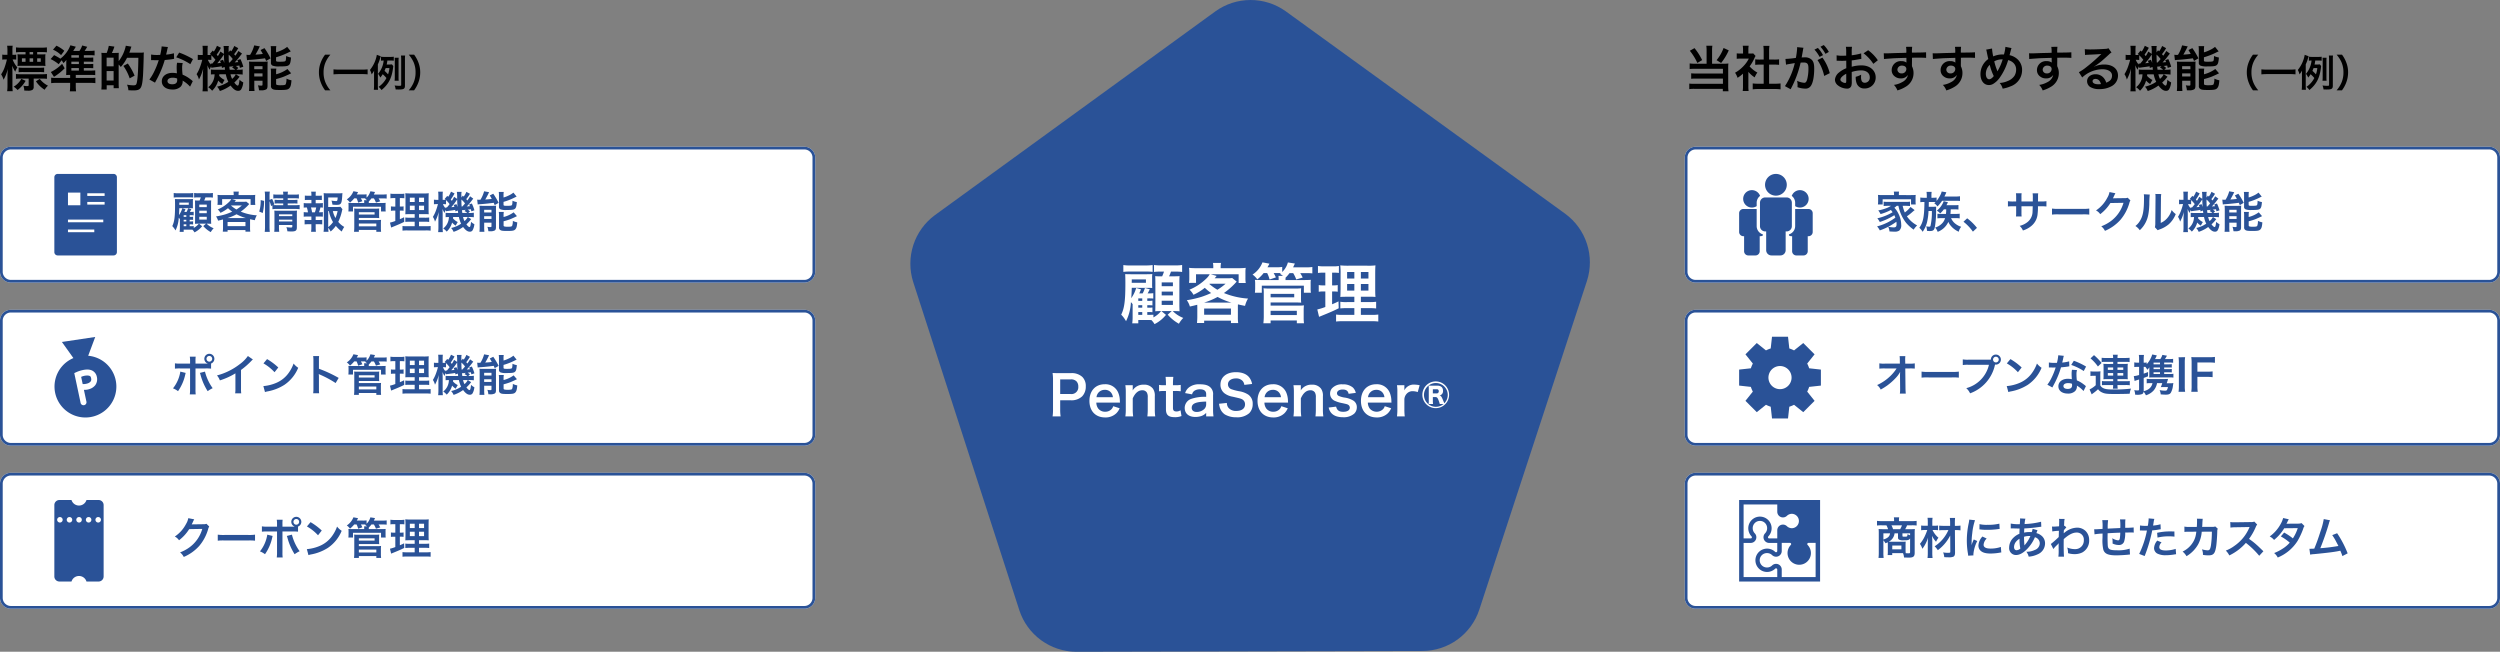 <svg xmlns="http://www.w3.org/2000/svg" xmlns:xlink="http://www.w3.org/1999/xlink" width="920" height="239.848" viewBox="0 0 920 239.848"><rect x="0" y="0" width="920" height="239.848" fill="#808080" stroke="none"/><defs><clipPath id="a"><path d="M112.314,4.139,9.022,79.186a22.2,22.2,0,0,0-7.987,24.523l39.1,120.925a22.153,22.153,0,0,0,20.849,15.215h.091l127.458-.293a22.084,22.084,0,0,0,20.826-15.131l39.669-121.138a22.17,22.17,0,0,0-7.988-24.6L138.106,4.12a22.2,22.2,0,0,0-25.792.019" transform="translate(0)" fill="#2a5297"/></clipPath><clipPath id="b"><rect width="30.001" height="18.136" fill="#2a5297"/></clipPath><clipPath id="c"><rect width="29.792" height="30.001" fill="#2a5297"/></clipPath><clipPath id="d"><rect width="30" height="30" transform="translate(0 0)" fill="#2a5297"/></clipPath></defs><g transform="translate(-500 -5320)"><g transform="translate(835 5320)"><g transform="translate(0)" clip-path="url(#a)"><rect width="253.81" height="239.854" transform="translate(-1.85 -0.003)" fill="#2a5297"/></g></g><path d="M-37.8-2.16h.456a8.582,8.582,0,0,1,1.44.072V-3.84a9.771,9.771,0,0,1-1.416.072h-.48V-4.68h.456a11.139,11.139,0,0,1,1.44.072V-6.384a6.468,6.468,0,0,1-1.416.1h-.48V-7.2h.408a16.364,16.364,0,0,1,1.8.072V-9.1a17.093,17.093,0,0,1-1.776.072h-.312c.1-.144.624-1.128.816-1.512l-1.8-.48a10.8,10.8,0,0,1-.84,1.992h-1.248c.144-.312.144-.312.312-.72.072-.168.192-.432.336-.768l-1.776-.5A12.63,12.63,0,0,1-43.7-7.272c.1-1.2.12-1.728.192-3.816l5.784.024c.792,0,1.08,0,1.752.048a13.409,13.409,0,0,1-.048-1.632v-2.016a8.034,8.034,0,0,1,.072-1.488c-.6.048-.984.072-2.232.072h-5.544c-1.1,0-1.584-.024-2.208-.048.048,1.008.072,1.584.072,3.384,0,6.408-.36,9.144-1.536,11.544a10.735,10.735,0,0,1,1.776,2.4,17.483,17.483,0,0,0,1.8-7.008,7.232,7.232,0,0,1,.624.744V-.24a16.355,16.355,0,0,1-.144,2.232h2.232V.768h3.648c.456,0,.72,0,1.176.024A7.043,7.043,0,0,1-35.136,2.28a12.928,12.928,0,0,0,4.224-3.408l-1.7-1.392H-28.8L-30.288-1.2A15.429,15.429,0,0,0-26.16,2.136,9.847,9.847,0,0,1-24.552,0a11.012,11.012,0,0,1-3.864-2.52h.432c.672,0,1.416.024,2.064.072-.048-.792-.072-1.536-.072-2.472v-8.232c0-.888.024-1.56.072-2.232-.528.048-1.08.072-2.352.072h-1.512a15.284,15.284,0,0,0,.7-1.728h1.536a17.671,17.671,0,0,1,2.568.12v-2.568a13.21,13.21,0,0,1-2.568.144h-5.232a13.224,13.224,0,0,1-2.544-.144v2.568a14.507,14.507,0,0,1,2.208-.12h1.464a15.9,15.9,0,0,1-.672,1.728h-.528a14.972,14.972,0,0,1-2.04-.072c.048.552.048.552.072,2.28v8.472c0,.744-.024,1.44-.048,2.184.624-.048,1.1-.072,1.872-.072h.264A8.975,8.975,0,0,1-35.544-.192v-.984c-.648.024-1.128.048-1.824.048H-37.8Zm-3.312-4.128V-7.2h1.464v.912Zm0,1.608h1.464v.912h-1.464Zm0,2.52h1.464v1.032h-1.464Zm-2.4-12.024H-38.3v1.248h-5.208a.422.422,0,0,1-.024-.144l.024-.552Zm11.016,1.1h4.128v1.416H-32.5Zm0,3.384h4.128V-8.3H-32.5Zm0,3.36h4.128v1.56H-32.5ZM-46.608-16.944a17.911,17.911,0,0,1,2.544-.12h6.048a14.17,14.17,0,0,1,2.184.12v-2.52a16.838,16.838,0,0,1-2.544.144h-5.688a13.224,13.224,0,0,1-2.544-.144ZM-19.392-.336c0,.744-.048,1.44-.12,2.208h2.64V1.008h9.864V1.9h2.664a14.128,14.128,0,0,1-.12-2.208V-3.648c0-.648,0-.72.024-1.344,1.128.264,1.464.336,2.616.552A9.307,9.307,0,0,1-.72-7.128,27.984,27.984,0,0,1-9.6-9.168a26.947,26.947,0,0,0,4.056-3.5c.432-.48.432-.48.648-.7l-1.656-1.32a13.835,13.835,0,0,1-1.944.1h-4.512c.48-.552.72-.84.744-.864L-14.5-16.08h10.32v3.216H-1.56a9.637,9.637,0,0,1-.12-1.8v-1.992a12.11,12.11,0,0,1,.1-1.776,22.986,22.986,0,0,1-2.808.12H-10.8v-.36a6.892,6.892,0,0,1,.144-1.56h-2.976a7.375,7.375,0,0,1,.12,1.584v.336H-19.7a22.674,22.674,0,0,1-2.736-.12,12.977,12.977,0,0,1,.1,1.776v1.944a10.282,10.282,0,0,1-.12,1.8h2.592V-16.08h5.04a6.457,6.457,0,0,1-1.344,1.68,19.5,19.5,0,0,1-6.1,4.008A7.093,7.093,0,0,1-20.808-8.52a18.991,18.991,0,0,0,4.176-2.568A17.1,17.1,0,0,0-14.3-9.168,32.284,32.284,0,0,1-17.88-7.752a36.829,36.829,0,0,1-5.376,1.224A7.258,7.258,0,0,1-22.128-4.2c1.32-.288,1.776-.408,2.712-.648.024.456.024.7.024,1.176Zm4.536-12.24H-9a20.6,20.6,0,0,1-3,2.208,20.177,20.177,0,0,1-2.952-2.112ZM-16.9-5.64a26.221,26.221,0,0,0,4.968-2.088A25.173,25.173,0,0,0-6.816-5.64Zm.024,2.184h9.864v2.28h-9.864ZM6.312-16.512A10.634,10.634,0,0,1,7.2-14.136l2.328-.792c-.288-.6-.432-.912-.816-1.584H10.3c.408,0,.672,0,1.08.024l-.36.264a6.861,6.861,0,0,1,1.1.744H10.464a5.349,5.349,0,0,1,.072,1.152v.384H4.32c-1.392,0-1.8-.024-2.52-.072a8.813,8.813,0,0,1,.1,1.536v1.632a14,14,0,0,1-.1,1.584H4.344V-11.88h15.48v2.616h2.592a9.43,9.43,0,0,1-.1-1.584v-1.68a8.175,8.175,0,0,1,.072-1.488c-.792.048-1.224.072-2.592.072H13.056l.024-.384v-.48a13.117,13.117,0,0,0,1.464-1.68h1.344a12.2,12.2,0,0,1,1.128,2.328l2.376-.7a13.827,13.827,0,0,0-.912-1.632h2.232a18.27,18.27,0,0,1,2.232.1v-2.352a15.037,15.037,0,0,1-2.352.12H15.864c.216-.456.264-.552.648-1.392l-2.568-.408A7.718,7.718,0,0,1,11.856-16.9v-1.872a11.778,11.778,0,0,1-2.136.12H6.432a15,15,0,0,0,.72-1.32l-2.568-.48A9.324,9.324,0,0,1,.936-15.96a7.205,7.205,0,0,1,1.752,1.776,13.338,13.338,0,0,0,2.328-2.328ZM7.584,1.968V.936h9.648V1.968h2.64a15.563,15.563,0,0,1-.12-2.184V-2.64a16.269,16.269,0,0,1,.1-1.992,14.441,14.441,0,0,1-1.968.1H7.584V-5.688h9.288c.816,0,1.368.024,1.968.072a13.74,13.74,0,0,1-.072-1.872v-1.8a11.163,11.163,0,0,1,.072-1.632,16.278,16.278,0,0,1-2.064.1H6.984a16.184,16.184,0,0,1-2.016-.1,9.614,9.614,0,0,1,.1,1.584V-.7A21.454,21.454,0,0,1,4.92,1.968Zm0-10.824h8.688v1.272H7.584Zm0,6.24h9.648v1.56H7.584ZM38.4-1.128H34.1a15.136,15.136,0,0,1-2.424-.12V1.32a20.858,20.858,0,0,1,2.712-.12H44.5a20.193,20.193,0,0,1,2.712.12V-1.248a16.708,16.708,0,0,1-2.544.12H40.8V-3.6h3.1a17.133,17.133,0,0,1,2.52.12V-5.952a16.708,16.708,0,0,1-2.544.12H40.8V-7.8h2.76a24.569,24.569,0,0,1,2.616.072c-.072-.7-.1-1.536-.1-3.216v-5.112c0-1.464.024-2.592.1-3.288a20.83,20.83,0,0,1-3.1.12H36.456a28.6,28.6,0,0,1-3.24-.12,26.126,26.126,0,0,1,.12,3.216V-10.7c-.048,2.424-.048,2.424-.1,2.976.72-.048,1.272-.072,2.88-.072H38.4v1.968H35.712a14.369,14.369,0,0,1-2.472-.12V-3.5a19.683,19.683,0,0,1,2.5-.1H38.4Zm0-15.768v2.4H35.736v-2.4Zm2.4,0h2.784v2.4H40.8ZM38.4-12.48v2.424H35.736V-12.48Zm2.4,0h2.784v2.424H40.8ZM27.72-16.656v4.68h-.744a8.753,8.753,0,0,1-1.68-.12v2.472a8.384,8.384,0,0,1,1.632-.12h.792v5.712a20.373,20.373,0,0,1-2.952.912l.648,2.712L25.9-.6c3.72-1.512,4.656-1.92,6.744-2.952L32.568-6.1c-1.056.528-1.344.648-2.352,1.08V-9.744h.552a10.016,10.016,0,0,1,1.512.1V-12.1a7.429,7.429,0,0,1-1.512.12h-.552v-4.68h.72a13.917,13.917,0,0,1,1.776.1v-2.568a10.481,10.481,0,0,1-2.136.144H27.192a12.8,12.8,0,0,1-2.184-.144v2.592a10.116,10.116,0,0,1,1.8-.12Zm-97.41,52.9a16.119,16.119,0,0,1-.16-2.6V30.3h3.82a5.667,5.667,0,0,0,4.26-1.44,5.135,5.135,0,0,0,1.34-3.68,4.676,4.676,0,0,0-1.24-3.44,5.68,5.68,0,0,0-4.26-1.42h-4.18c-1.06,0-1.68-.02-2.54-.06a18.056,18.056,0,0,1,.16,2.58V33.66a16.17,16.17,0,0,1-.16,2.58ZM-69.85,28V22.62h3.82a2.731,2.731,0,0,1,2.18.72,2.7,2.7,0,0,1,.66,1.92A2.517,2.517,0,0,1-66.03,28Zm22,3.16c-.04-.46-.04-.52-.04-.56a8.222,8.222,0,0,0-.58-3.04,5.081,5.081,0,0,0-4.98-3.16c-3.42,0-5.64,2.42-5.64,6.12,0,3.74,2.24,6.1,5.78,6.1a5.68,5.68,0,0,0,4.12-1.54,5.621,5.621,0,0,0,1.22-1.84l-2.36-.76a2.907,2.907,0,0,1-.58,1.04,3.162,3.162,0,0,1-2.4,1,3.143,3.143,0,0,1-2.5-1.12,3.717,3.717,0,0,1-.74-2.24Zm-8.64-1.98a3,3,0,0,1,3-2.72,2.852,2.852,0,0,1,2.16.8,3.139,3.139,0,0,1,.88,1.92Zm13.5,7.06a17.8,17.8,0,0,1-.16-2.6V29.6c.88-1.98,2.06-2.98,3.5-2.98a1.881,1.881,0,0,1,1.68.82,3.285,3.285,0,0,1,.34,1.76v4.44a21.254,21.254,0,0,1-.14,2.6h2.9a15.805,15.805,0,0,1-.16-2.6v-4.8a4.447,4.447,0,0,0-.68-2.8,3.951,3.951,0,0,0-3.4-1.48,4.572,4.572,0,0,0-4.08,2.12,7.814,7.814,0,0,0,.04-.86V24.76h-2.72a16.438,16.438,0,0,1,.16,2.6v6.28a16.6,16.6,0,0,1-.16,2.6Zm11.92-14.56a23.02,23.02,0,0,1,.14,2.46v.62h-.74a9.186,9.186,0,0,1-1.8-.12V27a10.1,10.1,0,0,1,1.78-.12h.76V33.6c0,2.1.92,2.92,3.22,2.92a6.258,6.258,0,0,0,2.5-.42l-.36-2.12a2.645,2.645,0,0,1-1.46.44c-.96,0-1.32-.36-1.32-1.34v-6.2h.9a11.027,11.027,0,0,1,1.96.12V24.64a11.49,11.49,0,0,1-2.02.12h-.84v-.62a22.121,22.121,0,0,1,.14-2.46Zm14.94,14.56h2.7a16.086,16.086,0,0,1-.16-2.5V28.36a3.358,3.358,0,0,0-.94-2.76c-.86-.84-2.02-1.18-3.94-1.18a5.988,5.988,0,0,0-3.82,1.02,4.179,4.179,0,0,0-1.58,2.22l2.56.46a2.179,2.179,0,0,1,.8-1.28,3.608,3.608,0,0,1,2.08-.58c1.52,0,2.3.6,2.3,1.76v1.02a15.13,15.13,0,0,0-5.64.8,3.548,3.548,0,0,0-2.26,3.24c0,2.1,1.48,3.36,3.92,3.36a7.077,7.077,0,0,0,1.86-.24,4.337,4.337,0,0,0,2.12-1.26Zm0-4.46a2.383,2.383,0,0,1-.72,1.76,4.061,4.061,0,0,1-2.78,1.06c-1.12,0-1.82-.58-1.82-1.52,0-1.56,1.5-2.22,5.32-2.3Zm4.74-.2a6.837,6.837,0,0,0,.38,1.66,4.709,4.709,0,0,0,1.76,2.28,8.041,8.041,0,0,0,4.2,1.04A6.629,6.629,0,0,0-.27,35.04a4.654,4.654,0,0,0,1.26-3.4A3.947,3.947,0,0,0-.67,28.2a8.805,8.805,0,0,0-3.26-1.22,17.027,17.027,0,0,1-2.82-.72,1.9,1.9,0,0,1-1.36-1.82c0-1.3,1.18-2.18,2.92-2.18a3.164,3.164,0,0,1,2.5.96,2.583,2.583,0,0,1,.6,1.42L.77,24.3a5.392,5.392,0,0,0-.98-2.32c-.98-1.32-2.7-2.02-4.98-2.02-3.44,0-5.68,1.8-5.68,4.58a3.936,3.936,0,0,0,1.54,3.24A7.069,7.069,0,0,0-6.31,29c2.76.64,2.88.66,3.48.98a2.031,2.031,0,0,1,1,1.84c0,1.5-1.2,2.4-3.2,2.4a3.551,3.551,0,0,1-2.92-1.18,2.866,2.866,0,0,1-.56-1.76Zm25.4-.42c-.04-.46-.04-.52-.04-.56a8.222,8.222,0,0,0-.58-3.04A5.081,5.081,0,0,0,8.41,24.4c-3.42,0-5.64,2.42-5.64,6.12,0,3.74,2.24,6.1,5.78,6.1a5.68,5.68,0,0,0,4.12-1.54,5.621,5.621,0,0,0,1.22-1.84l-2.36-.76a2.907,2.907,0,0,1-.58,1.04,3.162,3.162,0,0,1-2.4,1,3.143,3.143,0,0,1-2.5-1.12,3.717,3.717,0,0,1-.74-2.24ZM5.37,29.18a3,3,0,0,1,3-2.72,2.852,2.852,0,0,1,2.16.8,3.139,3.139,0,0,1,.88,1.92Zm13.5,7.06a17.8,17.8,0,0,1-.16-2.6V29.6c.88-1.98,2.06-2.98,3.5-2.98a1.881,1.881,0,0,1,1.68.82,3.285,3.285,0,0,1,.34,1.76v4.44a21.255,21.255,0,0,1-.14,2.6h2.9a15.8,15.8,0,0,1-.16-2.6v-4.8a4.447,4.447,0,0,0-.68-2.8,3.951,3.951,0,0,0-3.4-1.48,4.572,4.572,0,0,0-4.08,2.12,7.815,7.815,0,0,0,.04-.86V24.76H15.99a16.438,16.438,0,0,1,.16,2.6v6.28a16.6,16.6,0,0,1-.16,2.6Zm10.08-3.26a4.5,4.5,0,0,0,.78,1.78c.86,1.16,2.4,1.78,4.46,1.78a5.9,5.9,0,0,0,4.14-1.3,3.216,3.216,0,0,0,.98-2.26,2.842,2.842,0,0,0-1.16-2.48,8.6,8.6,0,0,0-3.52-1.22,8.424,8.424,0,0,1-2-.6,1.078,1.078,0,0,1-.62-.94c0-.84.84-1.4,2.08-1.4,1.3,0,1.98.48,2.2,1.58l2.64-.34a3.893,3.893,0,0,0-1.08-1.98,5.457,5.457,0,0,0-3.76-1.16,4.823,4.823,0,0,0-4,1.56,2.976,2.976,0,0,0-.62,1.86,2.864,2.864,0,0,0,1.76,2.66,12.09,12.09,0,0,0,2.88.86c1.6.36,1.72.38,2.1.64a1.223,1.223,0,0,1,.52,1c0,.94-.92,1.52-2.4,1.52-1.56,0-2.3-.54-2.64-1.9Zm23.12-1.82c-.04-.46-.04-.52-.04-.56a8.222,8.222,0,0,0-.58-3.04,5.081,5.081,0,0,0-4.98-3.16c-3.42,0-5.64,2.42-5.64,6.12,0,3.74,2.24,6.1,5.78,6.1a5.68,5.68,0,0,0,4.12-1.54,5.621,5.621,0,0,0,1.22-1.84l-2.36-.76a2.907,2.907,0,0,1-.58,1.04,3.365,3.365,0,0,1-4.9-.12,3.717,3.717,0,0,1-.74-2.24Zm-8.64-1.98a3,3,0,0,1,3-2.72,2.852,2.852,0,0,1,2.16.8,3.139,3.139,0,0,1,.88,1.92Zm19-4.42a10.37,10.37,0,0,0-1.86-.22,3.826,3.826,0,0,0-3.76,2.1V24.76H54.09a15.812,15.812,0,0,1,.14,2.6v6.28a21.937,21.937,0,0,1-.14,2.6h2.86a21.034,21.034,0,0,1-.14-2.6v-3.7a3.219,3.219,0,0,1,.82-2,2.855,2.855,0,0,1,2.32-.98,5.973,5.973,0,0,1,1.78.32Zm5.92-1.4a4.92,4.92,0,1,0,4.92,4.92A4.925,4.925,0,0,0,68.35,23.36Zm-1.44,1.56c-.54,0-.82,0-1.18-.02a9.822,9.822,0,0,1,.06,1.18v4.38a9.5,9.5,0,0,1-.06,1.2h1.62a10.313,10.313,0,0,1-.06-1.22V29.12h.92c.6,0,.82.24,1.22,1.28a9.4,9.4,0,0,1,.4,1.26h1.4a4.373,4.373,0,1,1,.28-.26.513.513,0,0,0-.04-.1c-.02-.04-.06-.14-.14-.32-.08-.2-.22-.54-.44-1.06-.44-1.04-.6-1.24-1.12-1.38a1.609,1.609,0,0,0,1.26-1.76c0-1.18-.76-1.86-2.06-1.86Zm.38,2.86V26.24h1.4a.681.681,0,0,1,.78.72.751.751,0,0,1-.8.82Z" transform="translate(960 5437)" fill="#fff"/><path d="M4,0H296a4,4,0,0,1,4,4V46a4,4,0,0,1-4,4H4a4,4,0,0,1-4-4V4A4,4,0,0,1,4,0Z" transform="translate(500 5374)" fill="#fff"/><path d="M4,1A3,3,0,0,0,1,4V46a3,3,0,0,0,3,3H296a3,3,0,0,0,3-3V4a3,3,0,0,0-3-3H4M4,0H296a4,4,0,0,1,4,4V46a4,4,0,0,1-4,4H4a4,4,0,0,1-4-4V4A4,4,0,0,1,4,0Z" transform="translate(500 5374)" fill="#2a5297"/><path d="M4,0H296a4,4,0,0,1,4,4V46a4,4,0,0,1-4,4H4a4,4,0,0,1-4-4V4A4,4,0,0,1,4,0Z" transform="translate(500 5434)" fill="#fff"/><path d="M4,1A3,3,0,0,0,1,4V46a3,3,0,0,0,3,3H296a3,3,0,0,0,3-3V4a3,3,0,0,0-3-3H4M4,0H296a4,4,0,0,1,4,4V46a4,4,0,0,1-4,4H4a4,4,0,0,1-4-4V4A4,4,0,0,1,4,0Z" transform="translate(500 5434)" fill="#2a5297"/><path d="M4,0H296a4,4,0,0,1,4,4V46a4,4,0,0,1-4,4H4a4,4,0,0,1-4-4V4A4,4,0,0,1,4,0Z" transform="translate(500 5494)" fill="#fff"/><path d="M4,1A3,3,0,0,0,1,4V46a3,3,0,0,0,3,3H296a3,3,0,0,0,3-3V4a3,3,0,0,0-3-3H4M4,0H296a4,4,0,0,1,4,4V46a4,4,0,0,1-4,4H4a4,4,0,0,1-4-4V4A4,4,0,0,1,4,0Z" transform="translate(500 5494)" fill="#2a5297"/><path d="M6.8-1.44h.3a5.721,5.721,0,0,1,.96.048V-2.56a6.514,6.514,0,0,1-.944.048H6.8V-3.12h.3a7.426,7.426,0,0,1,.96.048V-4.256a4.312,4.312,0,0,1-.944.064H6.8V-4.8h.272a10.909,10.909,0,0,1,1.2.048V-6.064a11.4,11.4,0,0,1-1.184.048H6.88c.064-.1.416-.752.544-1.008l-1.2-.32a7.2,7.2,0,0,1-.56,1.328H4.832c.1-.208.1-.208.208-.48.048-.112.128-.288.224-.512L4.08-7.344a8.42,8.42,0,0,1-1.216,2.5c.064-.8.08-1.152.128-2.544l3.856.016c.528,0,.72,0,1.168.032a8.94,8.94,0,0,1-.032-1.088V-9.776a5.356,5.356,0,0,1,.048-.992c-.4.032-.656.048-1.488.048h-3.7c-.736,0-1.056-.016-1.472-.032.032.672.048,1.056.048,2.256,0,4.272-.24,6.1-1.024,7.7A7.156,7.156,0,0,1,1.584.8a11.655,11.655,0,0,0,1.2-4.672,4.822,4.822,0,0,1,.416.5V-.16a10.9,10.9,0,0,1-.1,1.488H4.592V.512H7.024c.3,0,.48,0,.784.016a4.7,4.7,0,0,1,.768.992A8.618,8.618,0,0,0,11.392-.752L10.256-1.68H12.8l-.992.88A10.286,10.286,0,0,0,14.56,1.424,6.564,6.564,0,0,1,15.632,0a7.341,7.341,0,0,1-2.576-1.68h.288c.448,0,.944.016,1.376.048-.032-.528-.048-1.024-.048-1.648V-8.768c0-.592.016-1.04.048-1.488-.352.032-.72.048-1.568.048H12.144a10.19,10.19,0,0,0,.464-1.152h1.024a11.78,11.78,0,0,1,1.712.08v-1.712a8.807,8.807,0,0,1-1.712.1H10.144a8.816,8.816,0,0,1-1.7-.1v1.712a9.671,9.671,0,0,1,1.472-.08H10.9a10.6,10.6,0,0,1-.448,1.152H10.1a9.981,9.981,0,0,1-1.36-.048c.032.368.032.368.048,1.52v5.648c0,.5-.016.96-.032,1.456.416-.032.736-.048,1.248-.048h.176A5.984,5.984,0,0,1,8.3-.128V-.784c-.432.016-.752.032-1.216.032H6.8ZM4.592-4.192V-4.8h.976v.608Zm0,1.072h.976v.608H4.592Zm0,1.68h.976v.688H4.592Zm-1.6-8.016H6.464v.832H2.992a.282.282,0,0,1-.016-.1l.016-.368Zm7.344.736h2.752v.944H10.336Zm0,2.256h2.752v.928H10.336Zm0,2.24h2.752v1.04H10.336ZM.928-11.3a11.94,11.94,0,0,1,1.7-.08H6.656a9.447,9.447,0,0,1,1.456.08v-1.68a11.225,11.225,0,0,1-1.7.1H2.624a8.816,8.816,0,0,1-1.7-.1ZM19.072-.224c0,.5-.032.96-.08,1.472h1.76V.672h6.576v.592H29.1a9.419,9.419,0,0,1-.08-1.472V-2.432c0-.432,0-.48.016-.9.752.176.976.224,1.744.368a6.2,6.2,0,0,1,.736-1.792,18.656,18.656,0,0,1-5.92-1.36,17.965,17.965,0,0,0,2.7-2.336c.288-.32.288-.32.432-.464l-1.1-.88a9.224,9.224,0,0,1-1.3.064H23.328c.32-.368.48-.56.5-.576l-1.488-.416h6.88v2.144H30.96a6.425,6.425,0,0,1-.08-1.2V-11.1a8.074,8.074,0,0,1,.064-1.184,15.324,15.324,0,0,1-1.872.08H24.8v-.24a4.6,4.6,0,0,1,.1-1.04H22.912a4.917,4.917,0,0,1,.08,1.056v.224H18.864a15.116,15.116,0,0,1-1.824-.08A8.652,8.652,0,0,1,17.1-11.1v1.3a6.855,6.855,0,0,1-.08,1.2h1.728V-10.72h3.36a4.3,4.3,0,0,1-.9,1.12,13,13,0,0,1-4.064,2.672,4.729,4.729,0,0,1,.976,1.248,12.661,12.661,0,0,0,2.784-1.712,11.4,11.4,0,0,0,1.552,1.28,21.523,21.523,0,0,1-2.384.944,24.553,24.553,0,0,1-3.584.816A4.838,4.838,0,0,1,17.248-2.8c.88-.192,1.184-.272,1.808-.432.016.3.016.464.016.784ZM22.1-8.384H26a13.733,13.733,0,0,1-2,1.472A13.451,13.451,0,0,1,22.032-8.32ZM20.736-3.76a17.48,17.48,0,0,0,3.312-1.392A16.782,16.782,0,0,0,27.456-3.76ZM20.752-2.3h6.576v1.52H20.752Zm15.44-7.664a12.114,12.114,0,0,1,.56,1.776l.5-.224v1.408a8.569,8.569,0,0,1,1.616-.1H45.68a11.2,11.2,0,0,1,1.584.1V-8.576a10.129,10.129,0,0,1-1.584.08h-2.8v-.64H45.1a9.962,9.962,0,0,1,1.36.064V-10.5a9.156,9.156,0,0,1-1.328.064H42.88v-.592h2.48a11.093,11.093,0,0,1,1.632.08V-12.48a8.635,8.635,0,0,1-1.664.1H42.88a4.436,4.436,0,0,1,.1-1.088h-1.84a4.436,4.436,0,0,1,.1,1.088H39.248a8.736,8.736,0,0,1-1.664-.1v1.536a9.518,9.518,0,0,1,1.584-.08h2.064v.592H39.424a10.265,10.265,0,0,1-1.36-.064v1.424a10.626,10.626,0,0,1,1.344-.064h1.824v.64H38.864c-.624,0-.944-.016-1.344-.048l.432-.192a10.607,10.607,0,0,0-.816-2.08l-.944.368v-1.328a10.759,10.759,0,0,1,.1-1.712H34.416a10.973,10.973,0,0,1,.112,1.712V-.7a14.892,14.892,0,0,1-.112,2.032h1.872a17.288,17.288,0,0,1-.1-1.984ZM39.664-1.2h4.9v.544c0,.32-.1.384-.608.384a11.282,11.282,0,0,1-1.568-.144,6.175,6.175,0,0,1,.368,1.536c.784.048,1.088.064,1.44.064,1.616,0,2.048-.32,2.048-1.536V-4.864A13.826,13.826,0,0,1,46.3-6.512a10.4,10.4,0,0,1-1.44.064H39.232c-.56,0-.9-.016-1.28-.048.032.448.048.752.048,1.36V-.528A13.292,13.292,0,0,1,37.92,1.3h1.84a13.723,13.723,0,0,1-.1-1.824Zm0-1.312v-.656h4.9v.656Zm0-1.952V-5.12h4.9v.656ZM33.68-5.616a19.681,19.681,0,0,0,.512-4.464l-1.264-.288A13.986,13.986,0,0,1,32.4-6.144ZM62.3-7.9a11.157,11.157,0,0,1-1.52.064H57.776v-3.5h3.488C61.2-10.16,61.12-10,60.624-10a11.576,11.576,0,0,1-1.648-.192,5.784,5.784,0,0,1,.352,1.5,14.145,14.145,0,0,0,1.44.08c1.76,0,1.984-.336,2.176-3.28.016-.384.032-.576.08-1.04a9.782,9.782,0,0,1-1.488.08H57.6a10.666,10.666,0,0,1-1.5-.08,16.125,16.125,0,0,1,.08,1.632v10.7a11.5,11.5,0,0,1-.112,1.9h1.824a13.767,13.767,0,0,1-.112-1.5,10.343,10.343,0,0,1,.9,1.392,10.878,10.878,0,0,0,1.9-2.064,13.508,13.508,0,0,0,2.176,2.08,9.724,9.724,0,0,1,.928-1.7,7.66,7.66,0,0,1-2.208-1.856A17.971,17.971,0,0,0,62.832-6.3a3.4,3.4,0,0,1,.192-.7ZM57.776-6.32h.256a12.54,12.54,0,0,0,1.52,4.048A8.123,8.123,0,0,1,57.776-.416Zm3.456,0a11.2,11.2,0,0,1-.784,2.544,9.078,9.078,0,0,1-.96-2.544ZM53.168-9.2v-1.232h.944a10.679,10.679,0,0,1,1.328.064v-1.664a9.589,9.589,0,0,1-1.328.064h-.944v-.288a8.848,8.848,0,0,1,.064-1.216H51.5a6,6,0,0,1,.1,1.216v.288H50.512a9.589,9.589,0,0,1-1.328-.064v1.664a10.679,10.679,0,0,1,1.328-.064H51.6V-9.2H50.16a8.34,8.34,0,0,1-1.392-.08v1.7a7.741,7.741,0,0,1,1.152-.064,10.086,10.086,0,0,1,.416,1.776H50.16a7.56,7.56,0,0,1-1.392-.08v1.7A11.631,11.631,0,0,1,50.16-4.32h1.424v1.28H50.432A10.041,10.041,0,0,1,49.1-3.1v1.68a10.516,10.516,0,0,1,1.328-.064h1.152V-.32a12.8,12.8,0,0,1-.1,1.632h1.76C53.2.8,53.168.208,53.168-.32V-1.488h1.088a10.355,10.355,0,0,1,1.328.064V-3.1a10.041,10.041,0,0,1-1.328.064H53.168V-4.32h1.248a11.294,11.294,0,0,1,1.392.064v-1.7a6.382,6.382,0,0,1-1.232.08h-.192a10.4,10.4,0,0,0,.528-1.776,7.127,7.127,0,0,1,.9.064v-1.7a8.224,8.224,0,0,1-1.392.08ZM51.84-5.872a11.607,11.607,0,0,0-.4-1.776h1.92a10.2,10.2,0,0,1-.48,1.776Zm16.368-5.136A7.089,7.089,0,0,1,68.8-9.424l1.552-.528c-.192-.4-.288-.608-.544-1.056h1.056c.272,0,.448,0,.72.016l-.24.176a4.574,4.574,0,0,1,.736.5h-1.1a3.565,3.565,0,0,1,.048.768V-9.3H66.88c-.928,0-1.2-.016-1.68-.048a5.875,5.875,0,0,1,.064,1.024v1.088A9.332,9.332,0,0,1,65.2-6.176h1.7V-7.92h10.32v1.744h1.728a6.286,6.286,0,0,1-.064-1.056v-1.12a5.449,5.449,0,0,1,.048-.992c-.528.032-.816.048-1.728.048H72.7l.016-.256v-.32a8.745,8.745,0,0,0,.976-1.12h.9a8.135,8.135,0,0,1,.752,1.552L76.928-9.9a9.218,9.218,0,0,0-.608-1.088h1.488a12.18,12.18,0,0,1,1.488.064V-12.5a10.024,10.024,0,0,1-1.568.08H74.576c.144-.3.176-.368.432-.928L73.3-13.616A5.145,5.145,0,0,1,71.9-11.264v-1.248a7.852,7.852,0,0,1-1.424.08H68.288a10,10,0,0,0,.48-.88l-1.712-.32a6.216,6.216,0,0,1-2.432,2.992,4.8,4.8,0,0,1,1.168,1.184,8.892,8.892,0,0,0,1.552-1.552Zm.848,12.32V.624h6.432v.688h1.76a10.375,10.375,0,0,1-.08-1.456V-1.76a10.845,10.845,0,0,1,.064-1.328,9.627,9.627,0,0,1-1.312.064H69.056v-.768h6.192c.544,0,.912.016,1.312.048a9.161,9.161,0,0,1-.048-1.248v-1.2A7.443,7.443,0,0,1,76.56-7.28a10.852,10.852,0,0,1-1.376.064H68.656a10.789,10.789,0,0,1-1.344-.064,6.409,6.409,0,0,1,.064,1.056v5.76a14.3,14.3,0,0,1-.1,1.776Zm0-7.216h5.792v.848H69.056Zm0,4.16h6.432V-.7H69.056ZM89.6-.752H86.736a10.09,10.09,0,0,1-1.616-.08V.88A13.905,13.905,0,0,1,86.928.8h6.736a13.462,13.462,0,0,1,1.808.08V-.832a11.139,11.139,0,0,1-1.7.08H91.2V-2.4h2.064a11.422,11.422,0,0,1,1.68.08V-3.968a11.139,11.139,0,0,1-1.7.08H91.2V-5.2h1.84a16.379,16.379,0,0,1,1.744.048c-.048-.464-.064-1.024-.064-2.144V-10.7c0-.976.016-1.728.064-2.192a13.887,13.887,0,0,1-2.064.08H88.3a19.063,19.063,0,0,1-2.16-.08,17.417,17.417,0,0,1,.08,2.144v3.616c-.032,1.616-.032,1.616-.064,1.984.48-.032.848-.048,1.92-.048H89.6v1.312H87.808a9.579,9.579,0,0,1-1.648-.08v1.632A13.122,13.122,0,0,1,87.824-2.4H89.6Zm0-10.512v1.6H87.824v-1.6Zm1.6,0h1.856v1.6H91.2ZM89.6-8.32V-6.7H87.824V-8.32Zm1.6,0h1.856V-6.7H91.2ZM82.48-11.1v3.12h-.5a5.836,5.836,0,0,1-1.12-.08v1.648a5.589,5.589,0,0,1,1.088-.08h.528v3.808a13.582,13.582,0,0,1-1.968.608l.432,1.808.32-.128c2.48-1.008,3.1-1.28,4.5-1.968l-.048-1.7c-.7.352-.9.432-1.568.72V-6.5h.368a6.677,6.677,0,0,1,1.008.064V-8.064a4.953,4.953,0,0,1-1.008.08h-.368V-11.1h.48a9.278,9.278,0,0,1,1.184.064v-1.712a6.987,6.987,0,0,1-1.424.1H82.128a8.533,8.533,0,0,1-1.456-.1v1.728a6.744,6.744,0,0,1,1.2-.08Zm26.144-2.3a7.237,7.237,0,0,1-.976,1.744c-.048-.048-.16-.16-.352-.336l-.5.688v-.5c-.016-.256-.016-.464-.016-.512a3.942,3.942,0,0,1,.1-1.072h-1.76a10.219,10.219,0,0,1,.112,1.824v.752l-1.136-.768a7.383,7.383,0,0,1-.832,1.5c-.16-.224-.224-.3-.384-.5a15.755,15.755,0,0,0,1.392-2.24l-1.312-.656a7.668,7.668,0,0,1-1.024,1.9l-.352-.336-.928,1.1c.176.16.24.208.352.32-.192.016-.48.032-.816.032H99.9v-1.344a13.453,13.453,0,0,1,.064-1.664H98.24a11.422,11.422,0,0,1,.08,1.68v1.328h-.544a4.43,4.43,0,0,1-1.088-.08v1.712a10.227,10.227,0,0,1,1.088-.064h.384A20.263,20.263,0,0,1,97.5-6.72a12.4,12.4,0,0,1-1.2,2.544,4.988,4.988,0,0,1,.768,1.76A15.3,15.3,0,0,0,98.464-6c-.1,1.344-.128,1.92-.128,2.64V-.544a15.348,15.348,0,0,1-.1,1.968h1.744A14.118,14.118,0,0,1,99.9-.544V-5.152c0-.56-.032-1.5-.064-1.952a8.48,8.48,0,0,0,.752,1.472,5.756,5.756,0,0,1,.464-1.12l.064.5c.224-.048,1.056-.16,2.288-.32.432-.064.7-.112,1.12-.176.016.176.032.272.064.544l.9-.32c.032.3.048.432.112.9h-3.3a9.046,9.046,0,0,1-1.312-.064V-4.08c.32-.032.608-.048,1.2-.064A5.37,5.37,0,0,1,100.112.08a6.04,6.04,0,0,1,1.28,1.152A7.281,7.281,0,0,0,103.376-2.1,5.311,5.311,0,0,0,104.7-.976c.112-.208.112-.208.336-.608a4.412,4.412,0,0,1,.432-.7A5.585,5.585,0,0,1,103.7-3.632a4,4,0,0,0,.048-.512h2.128a9.845,9.845,0,0,0,.816,2.464A10.793,10.793,0,0,1,103.008-.1a4.582,4.582,0,0,1,.912,1.424,12.483,12.483,0,0,0,3.5-1.792c.912,1.2,1.648,1.728,2.448,1.728a1.106,1.106,0,0,0,1.04-.512,5.584,5.584,0,0,0,.656-2.256,3.923,3.923,0,0,1-1.216-.88c-.16,1.488-.3,1.936-.592,1.936-.24,0-.656-.352-1.12-.992a12.8,12.8,0,0,0,1.744-1.92l-1.232-.784h.544a13.052,13.052,0,0,1,1.68.1v-1.68a8.139,8.139,0,0,1-1.68.1h-.352l.608-.576a4.318,4.318,0,0,0-.832-.656c.464-.048.848-.1,1.168-.144.064.3.1.416.176.768l1.12-.368a13.5,13.5,0,0,0-.944-2.512l-1.008.368a4.27,4.27,0,0,1,.288.624c-.5.048-.672.064-1.152.1a15.536,15.536,0,0,0,1.28-1.44c.784-1.024.784-1.024,1.12-1.44L110-11.76c-.512.832-.656,1.072-.992,1.536-.208-.24-.24-.288-.432-.5a14.866,14.866,0,0,0,1.36-1.968Zm-.5,4.272A12.748,12.748,0,0,1,107.1-7.984h-.224c-.064-1.136-.064-1.136-.08-2.592A8.7,8.7,0,0,1,108.128-9.136ZM107.92-6.32a2.9,2.9,0,0,1,1.008.688h-1.792c-.08-.592-.1-.64-.128-1.008.224-.016.384-.032.4-.032a4.808,4.808,0,0,0,.688-.08c.064,0,.16-.016.3-.032Zm-6.784-4.048a11.082,11.082,0,0,1,1.328,1.488c-.288.384-.464.608-1.008,1.232h-.288a1.477,1.477,0,0,1-.24-.016l.048.352A5.387,5.387,0,0,1,100-8.88h.224a6.408,6.408,0,0,1,.912.064Zm8,6.224a4.257,4.257,0,0,1-1.216,1.5,6.2,6.2,0,0,1-.512-1.5ZM103.952-8.56c.144.32.176.416.288.672a11.337,11.337,0,0,1-1.168.128,18.927,18.927,0,0,0,1.824-2.352c.112-.16.16-.24.352-.512,0,.72.032,1.456.128,2.8a7.422,7.422,0,0,0-.416-1.056Zm8.848-.192a7.368,7.368,0,0,1,1.04-.112c1.1-.064,3.824-.352,4.848-.512.112.256.192.448.368.864l1.44-.848a23.971,23.971,0,0,0-1.984-3.344l-1.28.624c.352.576.448.72.736,1.28-.992.128-1.376.16-2.4.224.368-.608.944-1.68,1.136-2.1a5.118,5.118,0,0,1,.3-.592l-1.856-.336a11.141,11.141,0,0,1-1.344,3.1h-.24a1.091,1.091,0,0,1-.192.016,7.039,7.039,0,0,1-.768-.048Zm9.5-3.312a6.819,6.819,0,0,1,.08-1.3h-1.84a8.018,8.018,0,0,1,.08,1.376V-8a.958.958,0,0,0,.624,1.056,5.708,5.708,0,0,0,2.192.224c2.1,0,2.7-.1,3.12-.5.368-.368.512-.912.64-2.416a5.965,5.965,0,0,1-1.6-.5c-.032,1.184-.1,1.5-.272,1.664-.208.16-.576.208-1.872.208-1.008,0-1.152-.064-1.152-.448V-9.712A22.416,22.416,0,0,0,126-11.12c.784-.384.784-.384,1.12-.528l-1.184-1.472A8.035,8.035,0,0,1,124.08-12a10.194,10.194,0,0,1-1.776.672Zm.016,7.392A6.589,6.589,0,0,1,122.4-6h-1.84a7.852,7.852,0,0,1,.08,1.424V-.368a1.038,1.038,0,0,0,.5,1.04c.416.256.928.32,2.5.32,2.016,0,2.576-.112,3.008-.592.416-.464.592-1.072.7-2.576a6.524,6.524,0,0,1-1.632-.544,4.739,4.739,0,0,1-.256,1.84c-.144.24-.544.32-1.6.32a4.81,4.81,0,0,1-1.136-.08c-.3-.064-.4-.16-.4-.432v-1.5a23.064,23.064,0,0,0,2.384-.736c.5-.192,2.064-.9,2.528-1.152l-1.216-1.408a10.569,10.569,0,0,1-3.7,1.728Zm-8.8,4.24a13.434,13.434,0,0,1-.08,1.744h1.824a13.97,13.97,0,0,1-.08-1.776V-2.048h2.688V-.72c-.032.24-.1.288-.432.288a5.65,5.65,0,0,1-1.072-.112,6.516,6.516,0,0,1,.352,1.632c.288.016.528.016.672.016a3.245,3.245,0,0,0,1.68-.3c.32-.192.448-.56.448-1.248V-6.816c0-.8.016-1.056.048-1.5a11.648,11.648,0,0,1-1.44.064h-3.52a11.356,11.356,0,0,1-1.152-.048,14.059,14.059,0,0,1,.064,1.472ZM115.168-6.8h2.7v.992h-2.7Zm0,2.368h2.7v.992h-2.7Z" transform="translate(563 5404)" fill="#2a5297"/><path d="M8.944-10.192v-.848a12.747,12.747,0,0,1,.064-1.7H6.848a9.079,9.079,0,0,1,.1,1.648v.9H3.424A10.269,10.269,0,0,1,1.376-10.3v1.968a13.648,13.648,0,0,1,2.016-.08H6.944V-.672a11.915,11.915,0,0,1-.1,1.808H9.024a12.356,12.356,0,0,1-.08-1.792v-7.76h3.7a13.774,13.774,0,0,1,2.032.08v-1.888a1.864,1.864,0,0,0,1.216-1.744,1.854,1.854,0,0,0-1.856-1.84,1.851,1.851,0,0,0-1.84,1.84,1.834,1.834,0,0,0,1.3,1.76c-.384.016-.544.016-.88.016Zm5.088-2.816a1.042,1.042,0,0,1,1.056,1.04,1.055,1.055,0,0,1-1.056,1.056,1.052,1.052,0,0,1-1.04-1.056A1.038,1.038,0,0,1,14.032-13.008ZM3.36-7.248a13,13,0,0,1-2.7,6.16A6.978,6.978,0,0,1,2.512-.048,16.908,16.908,0,0,0,5.2-6.272c.032-.144.064-.24.064-.272.016-.032.032-.128.064-.224Zm7.184.48a4.094,4.094,0,0,1,.256.736A21.342,21.342,0,0,0,13.424-.048a10.58,10.58,0,0,1,1.84-1.1,17.648,17.648,0,0,1-2.832-6.1Zm17.68-6.224A12.8,12.8,0,0,1,25.248-10a23.367,23.367,0,0,1-8.4,4.16A6.018,6.018,0,0,1,17.92-4.016a25.923,25.923,0,0,0,5.712-2.592V-.976a9,9,0,0,1-.1,1.728h2.24a12.1,12.1,0,0,1-.08-1.776V-7.856a28.294,28.294,0,0,0,3.776-3.3,6.591,6.591,0,0,1,.592-.56Zm5.728,2.72a16.8,16.8,0,0,1,4.08,3.248l1.376-1.744a22.661,22.661,0,0,0-4.128-3.088Zm.56,10.56A5.664,5.664,0,0,1,35.568.016a17.282,17.282,0,0,0,6.1-2.4,14.042,14.042,0,0,0,5.072-6.272,6.9,6.9,0,0,1-1.7-1.568,13.36,13.36,0,0,1-1.632,3.2A10.69,10.69,0,0,1,38.656-3.1,15.246,15.246,0,0,1,33.92-1.92ZM54.432.72a17.59,17.59,0,0,1-.064-1.776V-5.28A8.272,8.272,0,0,0,54.3-6.368a5.169,5.169,0,0,0,.544.272A37.855,37.855,0,0,1,60.512-3.04l1.12-1.888A47.007,47.007,0,0,0,54.368-8.3V-11.28a10.726,10.726,0,0,1,.064-1.68H52.24a10.284,10.284,0,0,1,.1,1.632V-1.072A10.778,10.778,0,0,1,52.24.72ZM68.208-11.008A7.089,7.089,0,0,1,68.8-9.424l1.552-.528c-.192-.4-.288-.608-.544-1.056h1.056c.272,0,.448,0,.72.016l-.24.176a4.574,4.574,0,0,1,.736.5h-1.1a3.565,3.565,0,0,1,.048.768V-9.3H66.88c-.928,0-1.2-.016-1.68-.048a5.875,5.875,0,0,1,.064,1.024v1.088A9.332,9.332,0,0,1,65.2-6.176h1.7V-7.92h10.32v1.744h1.728a6.286,6.286,0,0,1-.064-1.056v-1.12a5.449,5.449,0,0,1,.048-.992c-.528.032-.816.048-1.728.048H72.7l.016-.256v-.32a8.745,8.745,0,0,0,.976-1.12h.9a8.135,8.135,0,0,1,.752,1.552L76.928-9.9a9.218,9.218,0,0,0-.608-1.088h1.488a12.18,12.18,0,0,1,1.488.064V-12.5a10.024,10.024,0,0,1-1.568.08H74.576c.144-.3.176-.368.432-.928L73.3-13.616A5.145,5.145,0,0,1,71.9-11.264v-1.248a7.852,7.852,0,0,1-1.424.08H68.288a10,10,0,0,0,.48-.88l-1.712-.32a6.216,6.216,0,0,1-2.432,2.992,4.8,4.8,0,0,1,1.168,1.184,8.892,8.892,0,0,0,1.552-1.552Zm.848,12.32V.624h6.432v.688h1.76a10.375,10.375,0,0,1-.08-1.456V-1.76a10.845,10.845,0,0,1,.064-1.328,9.627,9.627,0,0,1-1.312.064H69.056v-.768h6.192c.544,0,.912.016,1.312.048a9.161,9.161,0,0,1-.048-1.248v-1.2A7.443,7.443,0,0,1,76.56-7.28a10.852,10.852,0,0,1-1.376.064H68.656a10.789,10.789,0,0,1-1.344-.064,6.409,6.409,0,0,1,.064,1.056v5.76a14.3,14.3,0,0,1-.1,1.776Zm0-7.216h5.792v.848H69.056Zm0,4.16h6.432V-.7H69.056ZM89.6-.752H86.736a10.09,10.09,0,0,1-1.616-.08V.88A13.905,13.905,0,0,1,86.928.8h6.736a13.462,13.462,0,0,1,1.808.08V-.832a11.139,11.139,0,0,1-1.7.08H91.2V-2.4h2.064a11.422,11.422,0,0,1,1.68.08V-3.968a11.139,11.139,0,0,1-1.7.08H91.2V-5.2h1.84a16.379,16.379,0,0,1,1.744.048c-.048-.464-.064-1.024-.064-2.144V-10.7c0-.976.016-1.728.064-2.192a13.887,13.887,0,0,1-2.064.08H88.3a19.063,19.063,0,0,1-2.16-.08,17.417,17.417,0,0,1,.08,2.144v3.616c-.032,1.616-.032,1.616-.064,1.984.48-.032.848-.048,1.92-.048H89.6v1.312H87.808a9.579,9.579,0,0,1-1.648-.08v1.632A13.122,13.122,0,0,1,87.824-2.4H89.6Zm0-10.512v1.6H87.824v-1.6Zm1.6,0h1.856v1.6H91.2ZM89.6-8.32V-6.7H87.824V-8.32Zm1.6,0h1.856V-6.7H91.2ZM82.48-11.1v3.12h-.5a5.836,5.836,0,0,1-1.12-.08v1.648a5.589,5.589,0,0,1,1.088-.08h.528v3.808a13.582,13.582,0,0,1-1.968.608l.432,1.808.32-.128c2.48-1.008,3.1-1.28,4.5-1.968l-.048-1.7c-.7.352-.9.432-1.568.72V-6.5h.368a6.677,6.677,0,0,1,1.008.064V-8.064a4.953,4.953,0,0,1-1.008.08h-.368V-11.1h.48a9.278,9.278,0,0,1,1.184.064v-1.712a6.987,6.987,0,0,1-1.424.1H82.128a8.533,8.533,0,0,1-1.456-.1v1.728a6.744,6.744,0,0,1,1.2-.08Zm26.144-2.3a7.237,7.237,0,0,1-.976,1.744c-.048-.048-.16-.16-.352-.336l-.5.688v-.5c-.016-.256-.016-.464-.016-.512a3.942,3.942,0,0,1,.1-1.072h-1.76a10.219,10.219,0,0,1,.112,1.824v.752l-1.136-.768a7.383,7.383,0,0,1-.832,1.5c-.16-.224-.224-.3-.384-.5a15.755,15.755,0,0,0,1.392-2.24l-1.312-.656a7.668,7.668,0,0,1-1.024,1.9l-.352-.336-.928,1.1c.176.16.24.208.352.32-.192.016-.48.032-.816.032H99.9v-1.344a13.453,13.453,0,0,1,.064-1.664H98.24a11.422,11.422,0,0,1,.08,1.68v1.328h-.544a4.43,4.43,0,0,1-1.088-.08v1.712a10.227,10.227,0,0,1,1.088-.064h.384A20.263,20.263,0,0,1,97.5-6.72a12.4,12.4,0,0,1-1.2,2.544,4.988,4.988,0,0,1,.768,1.76A15.3,15.3,0,0,0,98.464-6c-.1,1.344-.128,1.92-.128,2.64V-.544a15.348,15.348,0,0,1-.1,1.968h1.744A14.118,14.118,0,0,1,99.9-.544V-5.152c0-.56-.032-1.5-.064-1.952a8.48,8.48,0,0,0,.752,1.472,5.756,5.756,0,0,1,.464-1.12l.064.5c.224-.048,1.056-.16,2.288-.32.432-.064.7-.112,1.12-.176.016.176.032.272.064.544l.9-.32c.032.3.048.432.112.9h-3.3a9.046,9.046,0,0,1-1.312-.064V-4.08c.32-.032.608-.048,1.2-.064A5.37,5.37,0,0,1,100.112.08a6.04,6.04,0,0,1,1.28,1.152A7.281,7.281,0,0,0,103.376-2.1,5.311,5.311,0,0,0,104.7-.976c.112-.208.112-.208.336-.608a4.412,4.412,0,0,1,.432-.7A5.585,5.585,0,0,1,103.7-3.632a4,4,0,0,0,.048-.512h2.128a9.845,9.845,0,0,0,.816,2.464A10.793,10.793,0,0,1,103.008-.1a4.582,4.582,0,0,1,.912,1.424,12.483,12.483,0,0,0,3.5-1.792c.912,1.2,1.648,1.728,2.448,1.728a1.106,1.106,0,0,0,1.04-.512,5.584,5.584,0,0,0,.656-2.256,3.923,3.923,0,0,1-1.216-.88c-.16,1.488-.3,1.936-.592,1.936-.24,0-.656-.352-1.12-.992a12.8,12.8,0,0,0,1.744-1.92l-1.232-.784h.544a13.052,13.052,0,0,1,1.68.1v-1.68a8.139,8.139,0,0,1-1.68.1h-.352l.608-.576a4.318,4.318,0,0,0-.832-.656c.464-.048.848-.1,1.168-.144.064.3.1.416.176.768l1.12-.368a13.5,13.5,0,0,0-.944-2.512l-1.008.368a4.27,4.27,0,0,1,.288.624c-.5.048-.672.064-1.152.1a15.536,15.536,0,0,0,1.28-1.44c.784-1.024.784-1.024,1.12-1.44L110-11.76c-.512.832-.656,1.072-.992,1.536-.208-.24-.24-.288-.432-.5a14.866,14.866,0,0,0,1.36-1.968Zm-.5,4.272A12.748,12.748,0,0,1,107.1-7.984h-.224c-.064-1.136-.064-1.136-.08-2.592A8.7,8.7,0,0,1,108.128-9.136ZM107.92-6.32a2.9,2.9,0,0,1,1.008.688h-1.792c-.08-.592-.1-.64-.128-1.008.224-.016.384-.032.4-.032a4.808,4.808,0,0,0,.688-.08c.064,0,.16-.016.3-.032Zm-6.784-4.048a11.082,11.082,0,0,1,1.328,1.488c-.288.384-.464.608-1.008,1.232h-.288a1.477,1.477,0,0,1-.24-.016l.048.352A5.387,5.387,0,0,1,100-8.88h.224a6.408,6.408,0,0,1,.912.064Zm8,6.224a4.257,4.257,0,0,1-1.216,1.5,6.2,6.2,0,0,1-.512-1.5ZM103.952-8.56c.144.32.176.416.288.672a11.337,11.337,0,0,1-1.168.128,18.927,18.927,0,0,0,1.824-2.352c.112-.16.16-.24.352-.512,0,.72.032,1.456.128,2.8a7.422,7.422,0,0,0-.416-1.056Zm8.848-.192a7.368,7.368,0,0,1,1.04-.112c1.1-.064,3.824-.352,4.848-.512.112.256.192.448.368.864l1.44-.848a23.971,23.971,0,0,0-1.984-3.344l-1.28.624c.352.576.448.72.736,1.28-.992.128-1.376.16-2.4.224.368-.608.944-1.68,1.136-2.1a5.118,5.118,0,0,1,.3-.592l-1.856-.336a11.141,11.141,0,0,1-1.344,3.1h-.24a1.091,1.091,0,0,1-.192.016,7.039,7.039,0,0,1-.768-.048Zm9.5-3.312a6.819,6.819,0,0,1,.08-1.3h-1.84a8.018,8.018,0,0,1,.08,1.376V-8a.958.958,0,0,0,.624,1.056,5.708,5.708,0,0,0,2.192.224c2.1,0,2.7-.1,3.12-.5.368-.368.512-.912.64-2.416a5.965,5.965,0,0,1-1.6-.5c-.032,1.184-.1,1.5-.272,1.664-.208.16-.576.208-1.872.208-1.008,0-1.152-.064-1.152-.448V-9.712A22.416,22.416,0,0,0,126-11.12c.784-.384.784-.384,1.12-.528l-1.184-1.472A8.035,8.035,0,0,1,124.08-12a10.194,10.194,0,0,1-1.776.672Zm.016,7.392A6.589,6.589,0,0,1,122.4-6h-1.84a7.852,7.852,0,0,1,.08,1.424V-.368a1.038,1.038,0,0,0,.5,1.04c.416.256.928.32,2.5.32,2.016,0,2.576-.112,3.008-.592.416-.464.592-1.072.7-2.576a6.524,6.524,0,0,1-1.632-.544,4.739,4.739,0,0,1-.256,1.84c-.144.24-.544.32-1.6.32a4.81,4.81,0,0,1-1.136-.08c-.3-.064-.4-.16-.4-.432v-1.5a23.064,23.064,0,0,0,2.384-.736c.5-.192,2.064-.9,2.528-1.152l-1.216-1.408a10.569,10.569,0,0,1-3.7,1.728Zm-8.8,4.24a13.434,13.434,0,0,1-.08,1.744h1.824a13.97,13.97,0,0,1-.08-1.776V-2.048h2.688V-.72c-.032.24-.1.288-.432.288a5.65,5.65,0,0,1-1.072-.112,6.516,6.516,0,0,1,.352,1.632c.288.016.528.016.672.016a3.245,3.245,0,0,0,1.68-.3c.32-.192.448-.56.448-1.248V-6.816c0-.8.016-1.056.048-1.5a11.648,11.648,0,0,1-1.44.064h-3.52a11.356,11.356,0,0,1-1.152-.048,14.059,14.059,0,0,1,.064,1.472ZM115.168-6.8h2.7v.992h-2.7Zm0,2.368h2.7v.992h-2.7Z" transform="translate(563 5464)" fill="#2a5297"/><path d="M12.976-11.248a2.834,2.834,0,0,1-1.168.16l-3.5.048c-.3,0-.56.016-.768.032a3.773,3.773,0,0,0,.256-.512L8-11.936a3.229,3.229,0,0,1,.208-.448,3.272,3.272,0,0,1,.272-.5l-2.192-.432A5.971,5.971,0,0,1,5.472-11.2,12.308,12.308,0,0,1,1.328-6.56,4.251,4.251,0,0,1,2.88-5.184a15.66,15.66,0,0,0,3.744-4.1l4.816-.08A12.67,12.67,0,0,1,6.768-2.608,14.409,14.409,0,0,1,3.264-.72,4.93,4.93,0,0,1,4.624.96,16.164,16.164,0,0,0,10.32-3.1,16.6,16.6,0,0,0,13.6-9.28a3.01,3.01,0,0,1,.4-.96Zm4.16,6.224a17.565,17.565,0,0,1,2.608-.08h8.5a17.565,17.565,0,0,1,2.608.08V-7.248a15.713,15.713,0,0,1-2.592.112H19.728a15.713,15.713,0,0,1-2.592-.112Zm23.808-5.168v-.848a12.747,12.747,0,0,1,.064-1.7h-2.16a9.08,9.08,0,0,1,.1,1.648v.9h-3.52a10.269,10.269,0,0,1-2.048-.112v1.968a13.648,13.648,0,0,1,2.016-.08h3.552V-.672a11.915,11.915,0,0,1-.1,1.808h2.176a12.356,12.356,0,0,1-.08-1.792v-7.76h3.7a13.774,13.774,0,0,1,2.032.08v-1.888a1.864,1.864,0,0,0,1.216-1.744,1.854,1.854,0,0,0-1.856-1.84,1.851,1.851,0,0,0-1.84,1.84,1.834,1.834,0,0,0,1.3,1.76c-.384.016-.544.016-.88.016Zm5.088-2.816a1.042,1.042,0,0,1,1.056,1.04,1.055,1.055,0,0,1-1.056,1.056,1.052,1.052,0,0,1-1.04-1.056A1.038,1.038,0,0,1,46.032-13.008ZM35.36-7.248a13,13,0,0,1-2.7,6.16,6.978,6.978,0,0,1,1.856,1.04A16.908,16.908,0,0,0,37.2-6.272c.032-.144.064-.24.064-.272.016-.032.032-.128.064-.224Zm7.184.48a4.093,4.093,0,0,1,.256.736A21.342,21.342,0,0,0,45.424-.048a10.58,10.58,0,0,1,1.84-1.1,17.648,17.648,0,0,1-2.832-6.1Zm7.408-3.5a16.8,16.8,0,0,1,4.08,3.248l1.376-1.744a22.661,22.661,0,0,0-4.128-3.088Zm.56,10.56A5.664,5.664,0,0,1,51.568.016a17.282,17.282,0,0,0,6.1-2.4,14.042,14.042,0,0,0,5.072-6.272,6.9,6.9,0,0,1-1.7-1.568,13.36,13.36,0,0,1-1.632,3.2A10.69,10.69,0,0,1,54.656-3.1,15.246,15.246,0,0,1,49.92-1.92Zm17.7-11.3A7.089,7.089,0,0,1,68.8-9.424l1.552-.528c-.192-.4-.288-.608-.544-1.056h1.056c.272,0,.448,0,.72.016l-.24.176a4.574,4.574,0,0,1,.736.5h-1.1a3.565,3.565,0,0,1,.048.768V-9.3H66.88c-.928,0-1.2-.016-1.68-.048a5.875,5.875,0,0,1,.064,1.024v1.088A9.332,9.332,0,0,1,65.2-6.176h1.7V-7.92h10.32v1.744h1.728a6.286,6.286,0,0,1-.064-1.056v-1.12a5.449,5.449,0,0,1,.048-.992c-.528.032-.816.048-1.728.048H72.7l.016-.256v-.32a8.745,8.745,0,0,0,.976-1.12h.9a8.135,8.135,0,0,1,.752,1.552L76.928-9.9a9.218,9.218,0,0,0-.608-1.088h1.488a12.18,12.18,0,0,1,1.488.064V-12.5a10.024,10.024,0,0,1-1.568.08H74.576c.144-.3.176-.368.432-.928L73.3-13.616A5.145,5.145,0,0,1,71.9-11.264v-1.248a7.852,7.852,0,0,1-1.424.08H68.288a10,10,0,0,0,.48-.88l-1.712-.32a6.216,6.216,0,0,1-2.432,2.992,4.8,4.8,0,0,1,1.168,1.184,8.892,8.892,0,0,0,1.552-1.552Zm.848,12.32V.624h6.432v.688h1.76a10.375,10.375,0,0,1-.08-1.456V-1.76a10.845,10.845,0,0,1,.064-1.328,9.627,9.627,0,0,1-1.312.064H69.056v-.768h6.192c.544,0,.912.016,1.312.048a9.161,9.161,0,0,1-.048-1.248v-1.2A7.443,7.443,0,0,1,76.56-7.28a10.852,10.852,0,0,1-1.376.064H68.656a10.789,10.789,0,0,1-1.344-.064,6.409,6.409,0,0,1,.064,1.056v5.76a14.3,14.3,0,0,1-.1,1.776Zm0-7.216h5.792v.848H69.056Zm0,4.16h6.432V-.7H69.056ZM89.6-.752H86.736a10.09,10.09,0,0,1-1.616-.08V.88A13.905,13.905,0,0,1,86.928.8h6.736a13.462,13.462,0,0,1,1.808.08V-.832a11.139,11.139,0,0,1-1.7.08H91.2V-2.4h2.064a11.422,11.422,0,0,1,1.68.08V-3.968a11.139,11.139,0,0,1-1.7.08H91.2V-5.2h1.84a16.379,16.379,0,0,1,1.744.048c-.048-.464-.064-1.024-.064-2.144V-10.7c0-.976.016-1.728.064-2.192a13.887,13.887,0,0,1-2.064.08H88.3a19.063,19.063,0,0,1-2.16-.08,17.417,17.417,0,0,1,.08,2.144v3.616c-.032,1.616-.032,1.616-.064,1.984.48-.032.848-.048,1.92-.048H89.6v1.312H87.808a9.579,9.579,0,0,1-1.648-.08v1.632A13.122,13.122,0,0,1,87.824-2.4H89.6Zm0-10.512v1.6H87.824v-1.6Zm1.6,0h1.856v1.6H91.2ZM89.6-8.32V-6.7H87.824V-8.32Zm1.6,0h1.856V-6.7H91.2ZM82.48-11.1v3.12h-.5a5.836,5.836,0,0,1-1.12-.08v1.648a5.589,5.589,0,0,1,1.088-.08h.528v3.808a13.582,13.582,0,0,1-1.968.608l.432,1.808.32-.128c2.48-1.008,3.1-1.28,4.5-1.968l-.048-1.7c-.7.352-.9.432-1.568.72V-6.5h.368a6.677,6.677,0,0,1,1.008.064V-8.064a4.953,4.953,0,0,1-1.008.08h-.368V-11.1h.48a9.278,9.278,0,0,1,1.184.064v-1.712a6.987,6.987,0,0,1-1.424.1H82.128a8.533,8.533,0,0,1-1.456-.1v1.728a6.744,6.744,0,0,1,1.2-.08Z" transform="translate(563 5524)" fill="#2a5297"/><path d="M13.68-11.97v-.864h1.6a18.3,18.3,0,0,1,1.98.09v-1.818a16.948,16.948,0,0,1-2.106.108H7.92a15.516,15.516,0,0,1-2.034-.108v1.836a14.888,14.888,0,0,1,2.052-.108H9.4v.864H8.082a13.753,13.753,0,0,1-1.656-.072A11.576,11.576,0,0,1,6.5-10.8v1.782a9.351,9.351,0,0,1-.072,1.3,15.16,15.16,0,0,1,1.71-.072H15.03a15.366,15.366,0,0,1,1.71.072,9.465,9.465,0,0,1-.072-1.368V-10.8a7.514,7.514,0,0,1,.072-1.242,14.95,14.95,0,0,1-1.656.072Zm-1.494,0h-1.3v-.864h1.3ZM9.4-10.53v1.278H8.064V-10.53Zm1.494,0h1.3v1.278h-1.3Zm2.79,0h1.314v1.278H13.68Zm-8.73.414a9.066,9.066,0,0,1,1.026.054V-11.9a6.02,6.02,0,0,1-1.062.072H4.572v-1.458a12.577,12.577,0,0,1,.09-1.872H2.628a11.471,11.471,0,0,1,.108,1.872v1.458h-.72a5.009,5.009,0,0,1-1.188-.09v1.872a6.805,6.805,0,0,1,1.188-.072h.522a23.092,23.092,0,0,1-.666,2.394A11.406,11.406,0,0,1,.414-4.644a7.548,7.548,0,0,1,.9,1.98A13.983,13.983,0,0,0,2.862-6.642c-.09,1.566-.108,1.98-.108,2.448V-.63a14.722,14.722,0,0,1-.126,2.2H4.68a17.537,17.537,0,0,1-.108-2.2V-5.364c0-.7-.018-1.17-.054-2.43A11.346,11.346,0,0,0,5.6-5.6a9.043,9.043,0,0,1,.792-1.62,8.9,8.9,0,0,1-1.746-2.9ZM12.4-3.078h3.042a13.248,13.248,0,0,1,1.836.09V-4.77a13.337,13.337,0,0,1-1.872.09H7.74a13.028,13.028,0,0,1-1.872-.09v1.782a17.432,17.432,0,0,1,1.89-.09h2.79V-.7c0,.324-.09.378-.684.378A6.93,6.93,0,0,1,8.6-.468a6.514,6.514,0,0,1,.342,1.8c1.008.036,1.008.036,1.278.036a3.19,3.19,0,0,0,1.71-.288A1.284,1.284,0,0,0,12.4-.09ZM6.858-5.4A11.825,11.825,0,0,1,8.64-5.49h5.9a11.36,11.36,0,0,1,1.71.09V-7.128a17.459,17.459,0,0,1-1.836.072H8.676a12.66,12.66,0,0,1-1.818-.09ZM13.23-2.088a10.148,10.148,0,0,0,3.2,3.114A6.556,6.556,0,0,1,17.658-.468a8.837,8.837,0,0,1-3.024-2.5Zm-5.382-.9A6.581,6.581,0,0,1,6.678-1.4a6.879,6.879,0,0,1-1.656,1.3,6.687,6.687,0,0,1,1.44,1.224,10.988,10.988,0,0,0,2.97-3.384Zm23-3.042v-.918h1.872c.774,0,1.116.018,1.6.054V-8.478c-.45.036-.738.054-1.6.054H30.852v-.882h1.872c.81,0,1.152.018,1.6.054v-1.584a14.586,14.586,0,0,1-1.6.054H30.852v-.9h2.394a13.279,13.279,0,0,1,1.566.072v-1.764a13.719,13.719,0,0,1-1.818.108H31.14c.36-.522.414-.594.756-1.17.036-.072.108-.2.2-.342l-1.854-.486a7.44,7.44,0,0,1-1.008,2H26.946c.468-.72.468-.72.774-1.242.036-.054.108-.18.18-.306l-2-.522a10.988,10.988,0,0,1-3.69,4.932,18.117,18.117,0,0,0-2.3-1.314L18.63-10.26A14.1,14.1,0,0,1,21.6-8.37l1.062-1.44a5.986,5.986,0,0,1,.684,1.026,6.091,6.091,0,0,0,1.08-1.188c-.018.4-.036.972-.036,1.512v2.376c0,.828-.018,1.152-.054,1.71.45-.036.882-.054,1.476-.054v1.116h-5.04a13.69,13.69,0,0,1-1.944-.108V-1.4a18.061,18.061,0,0,1,2.214-.108h4.77V-.486A18.334,18.334,0,0,1,25.7,1.6H27.99A17.358,17.358,0,0,1,27.882-.5V-1.512h5A18.265,18.265,0,0,1,35.1-1.4v-2a15.309,15.309,0,0,1-2.034.09H27.882V-4.428h5.346a15.25,15.25,0,0,1,1.818.072V-6.1a15.16,15.16,0,0,1-1.71.072Zm-4.59-4.752v-.9h2.772v.9Zm0,1.476h2.772v.882H26.262Zm0,2.358h2.772v.918H26.262Zm-6.75-6.768a9.49,9.49,0,0,1,2.97,2l1.188-1.6a12.733,12.733,0,0,0-2.9-1.872Zm3.348,5.2A14.329,14.329,0,0,1,19.6-5.976a6.269,6.269,0,0,1-.9.468l1.17,1.782A20.51,20.51,0,0,0,23.8-6.876Zm16.038-4h-.63a8.719,8.719,0,0,1-.954-.054,14.829,14.829,0,0,1,.072,1.836v9.36A18.463,18.463,0,0,1,37.3.954h1.962V-.63h2.556V.45H43.74a17.458,17.458,0,0,1-.072-1.782V-8.244a4.611,4.611,0,0,1,.774.9,13.914,13.914,0,0,0,2.3-3.384h4.176c-.054,4.95-.288,8.352-.666,9.468-.162.522-.432.666-1.206.666a14.854,14.854,0,0,1-2.3-.252,6.135,6.135,0,0,1,.5,2.052c.9.054,1.35.072,1.782.072,2.772,0,3.24-.684,3.582-5.238.072-.918.234-5.076.27-7.308a10.452,10.452,0,0,1,.072-1.422,10.552,10.552,0,0,1-1.53.072H47.592c.162-.414.45-1.242.522-1.512a5.036,5.036,0,0,1,.252-.7l-2.07-.342A13.528,13.528,0,0,1,43.668-9.5v-1.512c0-.918.018-.972.018-1.008a5.12,5.12,0,0,1,.036-.54c-.144.018-.666.036-1.548.054h-.99a19.869,19.869,0,0,0,.918-2.34l-2.07-.288a13,13,0,0,1-.774,2.628Zm.342,1.746h2.574v3.186H39.24Zm0,4.932h2.574v3.474H39.24Zm10.3,1.674a23.433,23.433,0,0,0-2.5-4.464L45.4-7.74a17.492,17.492,0,0,1,2.322,4.572ZM59.49-14.922a18.389,18.389,0,0,1-.54,3.132c-.4.018-.7.018-.918.018a12.5,12.5,0,0,1-2.43-.162v2.052l.954.018c.378.018.486.018.72.018.216,0,.324,0,1.134-.018a27.692,27.692,0,0,1-1.692,4.248,16.384,16.384,0,0,1-1.746,2.88l2.07,1.152c.108-.216.108-.216.342-.648.684-1.26.846-1.584,1.26-2.466a34.551,34.551,0,0,0,1.98-5.22c1.116-.09,2.214-.216,2.862-.324a3.51,3.51,0,0,1,.576-.09l-.054-2.07a15.439,15.439,0,0,1-2.88.5c.2-.792.288-1.152.378-1.584a9.011,9.011,0,0,1,.288-1.206Zm11.52,4.68a28.414,28.414,0,0,0-5.076-2.412l-1.08,1.746a22.03,22.03,0,0,1,5.184,2.52Zm-.072,8.118a3.221,3.221,0,0,1-.27-.252,6.637,6.637,0,0,0-.63-.486,11.246,11.246,0,0,0-2.844-1.656,19.111,19.111,0,0,1-.162-2.466A6,6,0,0,1,67.248-8.8L65.16-8.91a9.547,9.547,0,0,0-.144,1.818c0,.54.036,1.242.09,2.07a8.941,8.941,0,0,0-1.674-.162c-2.286,0-3.888,1.278-3.888,3.1,0,1.836,1.548,3.024,3.924,3.024A4.156,4.156,0,0,0,66.456-.072,2.877,2.877,0,0,0,67.23-1.98c0-.072-.018-.2-.036-.36A10.886,10.886,0,0,1,69.948-.108Zm-5.76-.99s.036.432.036.612c0,1.008-.594,1.512-1.818,1.512-1.116,0-1.764-.432-1.764-1.17,0-.756.756-1.242,1.926-1.242A4.537,4.537,0,0,1,65.178-3.114ZM86.2-15.084a8.141,8.141,0,0,1-1.1,1.962c-.054-.054-.18-.18-.4-.378l-.558.774v-.558c-.018-.288-.018-.522-.018-.576a4.435,4.435,0,0,1,.108-1.206H82.26a11.5,11.5,0,0,1,.126,2.052v.846l-1.278-.864a8.307,8.307,0,0,1-.936,1.692c-.18-.252-.252-.342-.432-.558a17.724,17.724,0,0,0,1.566-2.52l-1.476-.738a8.627,8.627,0,0,1-1.152,2.142l-.4-.378L77.238-12.15c.2.18.27.234.4.36-.216.018-.54.036-.918.036h-.324v-1.512a15.137,15.137,0,0,1,.072-1.872H74.52a12.849,12.849,0,0,1,.09,1.89v1.494H74a4.984,4.984,0,0,1-1.224-.09v1.926A11.505,11.505,0,0,1,74-9.99h.432a22.8,22.8,0,0,1-.738,2.43A13.944,13.944,0,0,1,72.342-4.7a5.611,5.611,0,0,1,.864,1.98A17.21,17.21,0,0,0,74.772-6.75c-.108,1.512-.144,2.16-.144,2.97V-.612A17.266,17.266,0,0,1,74.52,1.6h1.962a15.884,15.884,0,0,1-.09-2.214V-5.8c0-.63-.036-1.692-.072-2.2a9.539,9.539,0,0,0,.846,1.656,6.475,6.475,0,0,1,.522-1.26l.072.558c.252-.054,1.188-.18,2.574-.36.486-.072.792-.126,1.26-.2.018.2.036.306.072.612l1.008-.36c.036.342.054.486.126,1.008H79.092a10.177,10.177,0,0,1-1.476-.072V-4.59c.36-.036.684-.054,1.35-.072A6.042,6.042,0,0,1,76.626.09a6.8,6.8,0,0,1,1.44,1.3A8.191,8.191,0,0,0,80.3-2.358,5.974,5.974,0,0,0,81.792-1.1c.126-.234.126-.234.378-.684a4.964,4.964,0,0,1,.486-.792,6.283,6.283,0,0,1-2-1.512,4.494,4.494,0,0,0,.054-.576h2.394a11.075,11.075,0,0,0,.918,2.772,12.142,12.142,0,0,1-4.14,1.782,5.155,5.155,0,0,1,1.026,1.6A14.043,14.043,0,0,0,84.852-.522c1.026,1.35,1.854,1.944,2.754,1.944a1.245,1.245,0,0,0,1.17-.576,6.282,6.282,0,0,0,.738-2.538,4.413,4.413,0,0,1-1.368-.99C87.966-1.008,87.8-.5,87.48-.5c-.27,0-.738-.4-1.26-1.116a14.4,14.4,0,0,0,1.962-2.16L86.8-4.662h.612a14.683,14.683,0,0,1,1.89.108v-1.89a9.156,9.156,0,0,1-1.89.108h-.4l.684-.648a4.858,4.858,0,0,0-.936-.738c.522-.054.954-.108,1.314-.162.072.342.108.468.2.864l1.26-.414A15.185,15.185,0,0,0,88.47-10.26l-1.134.414a4.8,4.8,0,0,1,.324.7c-.558.054-.756.072-1.3.108a17.477,17.477,0,0,0,1.44-1.62c.882-1.152.882-1.152,1.26-1.62L87.75-13.23c-.576.936-.738,1.206-1.116,1.728-.234-.27-.27-.324-.486-.558a16.725,16.725,0,0,0,1.53-2.214Zm-.558,4.806a14.34,14.34,0,0,1-1.152,1.3H84.24c-.072-1.278-.072-1.278-.09-2.916A9.792,9.792,0,0,1,85.644-10.278ZM85.41-7.11a3.264,3.264,0,0,1,1.134.774H84.528c-.09-.666-.108-.72-.144-1.134.252-.018.432-.036.45-.036a5.409,5.409,0,0,0,.774-.09c.072,0,.18-.018.342-.036Zm-7.632-4.554A12.468,12.468,0,0,1,79.272-9.99c-.324.432-.522.684-1.134,1.386h-.324a1.662,1.662,0,0,1-.27-.018l.054.4A6.06,6.06,0,0,1,76.5-9.99h.252a7.209,7.209,0,0,1,1.026.072Zm9,7A4.79,4.79,0,0,1,85.41-2.97a6.969,6.969,0,0,1-.576-1.692ZM80.946-9.63c.162.36.2.468.324.756a12.754,12.754,0,0,1-1.314.144,21.293,21.293,0,0,0,2.052-2.646c.126-.18.18-.27.4-.576,0,.81.036,1.638.144,3.15A8.351,8.351,0,0,0,82.08-9.99ZM90.9-9.846a8.289,8.289,0,0,1,1.17-.126c1.242-.072,4.3-.4,5.454-.576.126.288.216.5.414.972l1.62-.954a26.967,26.967,0,0,0-2.232-3.762l-1.44.7c.4.648.5.81.828,1.44-1.116.144-1.548.18-2.7.252.414-.684,1.062-1.89,1.278-2.358a5.758,5.758,0,0,1,.342-.666L93.546-15.3a12.533,12.533,0,0,1-1.512,3.492h-.27a1.228,1.228,0,0,1-.216.018,7.919,7.919,0,0,1-.864-.054Zm10.692-3.726a7.672,7.672,0,0,1,.09-1.458h-2.07a9.021,9.021,0,0,1,.09,1.548V-9a1.078,1.078,0,0,0,.7,1.188,6.422,6.422,0,0,0,2.466.252c2.358,0,3.042-.108,3.51-.558.414-.414.576-1.026.72-2.718a6.71,6.71,0,0,1-1.8-.558c-.036,1.332-.108,1.692-.306,1.872-.234.18-.648.234-2.106.234-1.134,0-1.3-.072-1.3-.5v-1.134a25.218,25.218,0,0,0,4.158-1.584c.882-.432.882-.432,1.26-.594l-1.332-1.656a9.039,9.039,0,0,1-2.088,1.26,11.468,11.468,0,0,1-2,.756Zm.018,8.316a7.413,7.413,0,0,1,.09-1.494H99.63a8.834,8.834,0,0,1,.09,1.6V-.414a1.168,1.168,0,0,0,.558,1.17c.468.288,1.044.36,2.808.36,2.268,0,2.9-.126,3.384-.666.468-.522.666-1.206.792-2.9a7.34,7.34,0,0,1-1.836-.612,5.331,5.331,0,0,1-.288,2.07c-.162.27-.612.36-1.8.36a5.412,5.412,0,0,1-1.278-.09c-.342-.072-.45-.18-.45-.486V-2.9a25.946,25.946,0,0,0,2.682-.828c.558-.216,2.322-1.008,2.844-1.3l-1.368-1.584a11.89,11.89,0,0,1-4.158,1.944Zm-9.9,4.77a15.112,15.112,0,0,1-.09,1.962h2.052a15.717,15.717,0,0,1-.09-2V-2.3h3.024V-.81c-.036.27-.108.324-.486.324a6.356,6.356,0,0,1-1.206-.126,7.331,7.331,0,0,1,.4,1.836c.324.018.594.018.756.018A3.651,3.651,0,0,0,97.956.9c.36-.216.5-.63.5-1.4V-7.668c0-.9.018-1.188.054-1.692a13.1,13.1,0,0,1-1.62.072h-3.96a12.775,12.775,0,0,1-1.3-.054,15.815,15.815,0,0,1,.072,1.656ZM93.564-7.65h3.042v1.116H93.564Zm0,2.664h3.042V-3.87H93.564Zm28.03,6.232a10.76,10.76,0,0,1-1.778-2.786,9.47,9.47,0,0,1-.742-3.836,9.186,9.186,0,0,1,.728-3.71,10.91,10.91,0,0,1,1.778-2.786h-1.96a11.3,11.3,0,0,0-1.54,2.758,9.907,9.907,0,0,0-.714,3.738,10.3,10.3,0,0,0,.742,3.864,11.213,11.213,0,0,0,1.526,2.758Zm13.692-7.728a16.893,16.893,0,0,1-2.128.1H124.87a18.054,18.054,0,0,1-2.142-.1v1.848c.63-.056,1.358-.1,2.142-.1h8.288a19.088,19.088,0,0,1,2.128.1Zm8.946-1.834a6.261,6.261,0,0,1-1.036.056h-.9a11.611,11.611,0,0,0,.252-1.456h1.274a7.666,7.666,0,0,1,1.092.056v-1.47a8.662,8.662,0,0,1-1.372.07h-2.03a8.306,8.306,0,0,1-1.316-.07v1.47a6.227,6.227,0,0,1,.994-.056,8.884,8.884,0,0,1-2.058,4.886,6.483,6.483,0,0,1,.826,1.372,10.931,10.931,0,0,0,.882-1.232,11.78,11.78,0,0,1,1.372,1.4,8.84,8.84,0,0,1-2.884,3.248A6.082,6.082,0,0,1,140.4,1.134c2.6-2.128,3.822-4.494,4.256-8.26.042-.308.042-.378.07-.56Zm-.924,1.372a9.286,9.286,0,0,1-.5,2.3,14.367,14.367,0,0,0-1.3-1.274c.168-.378.266-.616.42-1.022ZM139.052-8.3a14.241,14.241,0,0,0,.84-2.282c.042-.154.154-.546.224-.714l-1.442-.532a11.954,11.954,0,0,1-2.534,5.572,6,6,0,0,1,.616,1.638,7.731,7.731,0,0,0,.924-1.414c-.028.63-.028.994-.028,1.666V-.63a14.092,14.092,0,0,1-.084,1.68h1.554a14.455,14.455,0,0,1-.07-1.68ZM146.724-2.3a8.818,8.818,0,0,1-.056-1.2V-9.562a8.85,8.85,0,0,1,.056-1.19h-1.5a10.131,10.131,0,0,1,.056,1.19v6.076a9.058,9.058,0,0,1-.07,1.19Zm2.3-7.826a9.686,9.686,0,0,1,.07-1.442h-1.54a10.383,10.383,0,0,1,.084,1.442V-.784c0,.322-.084.364-.8.364-.35,0-1.05-.056-1.624-.112A4.473,4.473,0,0,1,145.59.91c.588.028.882.028,1.246.028,1.778,0,2.184-.266,2.184-1.442Zm3.36,11.368a11.7,11.7,0,0,0,1.526-2.758,10.515,10.515,0,0,0,.728-3.864,9.907,9.907,0,0,0-.714-3.738,11.174,11.174,0,0,0-1.526-2.758H150.42a11.439,11.439,0,0,1,1.792,2.786,9.089,9.089,0,0,1,.714,3.71,9.424,9.424,0,0,1-.742,3.836,10.76,10.76,0,0,1-1.778,2.786Z" transform="translate(500 5352)"/><path d="M15.262,259.644a1.223,1.223,0,0,0-1.226,1.226v27.549a1.223,1.223,0,0,0,1.226,1.226H35.831a1.223,1.223,0,0,0,1.226-1.226V260.87a1.223,1.223,0,0,0-1.226-1.226Zm3.788,6.87h4.557v4.659H19.05Zm7.11.245h6.374v.981H26.159Zm0,3.187h6.374v.981H26.159Zm-7.11,6.5H32.043v.981H19.05Zm0,3.677h9.684v.981H19.05Z" transform="translate(505.964 5124.356)" fill="#2a5297"/><g transform="translate(503.2 5180.862)"><path d="M31.842,263.138l-12.264,1.843,4.23,5.931a11.381,11.381,0,1,0,5.448-.854Zm-2.919,11.991a4.25,4.25,0,0,1,1.639.3,3.24,3.24,0,0,1,1.87,2.347,3.769,3.769,0,0,1-.573,3.113,4.376,4.376,0,0,1-2.194,1.44,5.115,5.115,0,0,1-1.989.258l.9,4.23a1.1,1.1,0,1,1-2.139.454l-2.306-10.833.8-.365a11.714,11.714,0,0,1,3.048-.882A7.208,7.208,0,0,1,28.923,275.129Zm-.222,2.2c-.141.006-.287.018-.437.037h0a5.741,5.741,0,0,0-1.6.464l.563,2.649a5.108,5.108,0,0,0,1.761-.228,2.376,2.376,0,0,0,1.135-.692,1.377,1.377,0,0,0,.173-1.315l0-.012,0-.009c-.109-.542-.254-.638-.565-.766a2.628,2.628,0,0,0-1.026-.127Z" transform="translate(0)" fill="#2a5297"/></g><g transform="translate(520 5534.001) rotate(-90)"><g clip-path="url(#b)"><path d="M30,6.312V1.86A1.865,1.865,0,0,0,28.141,0H1.86A1.865,1.865,0,0,0,0,1.86V6.312A2.883,2.883,0,0,1,2.041,9.069,2.883,2.883,0,0,1,0,11.826v4.451a1.865,1.865,0,0,0,1.86,1.86H28.141A1.865,1.865,0,0,0,30,16.277V11.826a2.883,2.883,0,0,1,0-5.514m-7.283,10.84a1.014,1.014,0,1,1,1.015-1.014,1.014,1.014,0,0,1-1.015,1.014m0-3.522a1.014,1.014,0,1,1,1.015-1.014,1.014,1.014,0,0,1-1.015,1.014m0-3.522a1.014,1.014,0,1,1,1.015-1.014,1.014,1.014,0,0,1-1.015,1.014m0-3.522a1.014,1.014,0,1,1,1.015-1.014,1.014,1.014,0,0,1-1.015,1.014m0-3.521A1.014,1.014,0,1,1,23.733,2.05a1.014,1.014,0,0,1-1.015,1.014" transform="translate(0 -0.001)" fill="#2a5297"/></g></g><path d="M4,0H296a4,4,0,0,1,4,4V46a4,4,0,0,1-4,4H4a4,4,0,0,1-4-4V4A4,4,0,0,1,4,0Z" transform="translate(1120 5374)" fill="#fff"/><path d="M4,1A3,3,0,0,0,1,4V46a3,3,0,0,0,3,3H296a3,3,0,0,0,3-3V4a3,3,0,0,0-3-3H4M4,0H296a4,4,0,0,1,4,4V46a4,4,0,0,1-4,4H4a4,4,0,0,1-4-4V4A4,4,0,0,1,4,0Z" transform="translate(1120 5374)" fill="#2a5297"/><path d="M4,0H296a4,4,0,0,1,4,4V46a4,4,0,0,1-4,4H4a4,4,0,0,1-4-4V4A4,4,0,0,1,4,0Z" transform="translate(1120 5434)" fill="#fff"/><path d="M4,1A3,3,0,0,0,1,4V46a3,3,0,0,0,3,3H296a3,3,0,0,0,3-3V4a3,3,0,0,0-3-3H4M4,0H296a4,4,0,0,1,4,4V46a4,4,0,0,1-4,4H4a4,4,0,0,1-4-4V4A4,4,0,0,1,4,0Z" transform="translate(1120 5434)" fill="#2a5297"/><path d="M4,0H296a4,4,0,0,1,4,4V46a4,4,0,0,1-4,4H4a4,4,0,0,1-4-4V4A4,4,0,0,1,4,0Z" transform="translate(1120 5494)" fill="#fff"/><path d="M4,1A3,3,0,0,0,1,4V46a3,3,0,0,0,3,3H296a3,3,0,0,0,3-3V4a3,3,0,0,0-3-3H4M4,0H296a4,4,0,0,1,4,4V46a4,4,0,0,1-4,4H4a4,4,0,0,1-4-4V4A4,4,0,0,1,4,0Z" transform="translate(1120 5494)" fill="#2a5297"/><path d="M8.624-8.256a14.658,14.658,0,0,0,2.832,6.272A14.014,14.014,0,0,0,14.224.5,9.544,9.544,0,0,1,15.5-1.056,10.425,10.425,0,0,1,11.744-4.4,19.3,19.3,0,0,0,13.68-5.92c.416-.368.544-.464.912-.752L13.072-7.84a10.1,10.1,0,0,1-2.1,2.032,11.384,11.384,0,0,1-.784-2.448h1.12c.592,0,1.072.032,1.584.08V-9.792a8.71,8.71,0,0,1-1.584.08H4.752a9.415,9.415,0,0,1-1.568-.08v1.616a15.532,15.532,0,0,1,1.568-.08h1.12a7.88,7.88,0,0,1-2.048.992,15.237,15.237,0,0,1-2.624.7,7.667,7.667,0,0,1,.848,1.344A18.45,18.45,0,0,0,5.84-6.736a8.193,8.193,0,0,1,.64.832A19.154,19.154,0,0,1,.864-3.664a7.143,7.143,0,0,1,.9,1.36A23.5,23.5,0,0,0,7.12-4.816c.16.368.24.544.368.912A19.306,19.306,0,0,1,.768-.688,7.638,7.638,0,0,1,1.776.784,23.308,23.308,0,0,0,7.872-2.4a8.437,8.437,0,0,1,.064.912C7.936-.624,7.664-.32,6.9-.32A11.842,11.842,0,0,1,4.864-.544a4.983,4.983,0,0,1,.464,1.712c.672.048,1.328.08,1.76.08A2.931,2.931,0,0,0,8.912.864a2.529,2.529,0,0,0,.736-2.128,9.318,9.318,0,0,0-1.1-4.256A8.1,8.1,0,0,0,7.136-7.552,9.2,9.2,0,0,0,8-8.256ZM7.008-12.208H2.848a17.241,17.241,0,0,1-1.76-.064,10.619,10.619,0,0,1,.064,1.12V-9.9a7.4,7.4,0,0,1-.08,1.136H2.816v-1.9H13.264v1.9h1.728A7.786,7.786,0,0,1,14.928-9.9v-1.248a7.152,7.152,0,0,1,.064-1.12c-.5.048-1.008.064-1.776.064H8.784v-.352a4.329,4.329,0,0,1,.08-.944H6.912a4.54,4.54,0,0,1,.1.96Zm19.2,5.248a11.309,11.309,0,0,1-.1,1.68H24.448a11.092,11.092,0,0,1-1.472-.064v1.7a9.8,9.8,0,0,1,1.472-.08h1.328a4.236,4.236,0,0,1-.944,1.776,5.938,5.938,0,0,1-2.7,1.7,4.253,4.253,0,0,1,.928,1.568,7.043,7.043,0,0,0,3.936-3.68,4.6,4.6,0,0,0,.9,1.456A8.019,8.019,0,0,0,30.816,1.28a4.366,4.366,0,0,1,.912-1.824,6.174,6.174,0,0,1-1.952-.976A5.105,5.105,0,0,1,28-3.728h1.76a7.485,7.485,0,0,1,1.408.1V-5.36a9.574,9.574,0,0,1-1.456.08H27.76c.064-.576.064-.576.112-1.68h1.536a7.351,7.351,0,0,1,1.3.08V-8.56a7.208,7.208,0,0,1-1.248.08H26.288a3.53,3.53,0,0,0,.176-.336c.256-.5.256-.5.384-.752l-1.584-.416a4.614,4.614,0,0,1-.5,1.136,8.049,8.049,0,0,1-2,2.368,4.342,4.342,0,0,1,1.216,1.024,10.47,10.47,0,0,0,1.36-1.5Zm-7.152-4.256h-.928a9.642,9.642,0,0,1-1.456-.1v1.728a8.009,8.009,0,0,1,1.312-.08h.208c-.064,5.488-.464,7.472-1.872,9.488A7.183,7.183,0,0,1,17.536,1.3a10.362,10.362,0,0,0,1.648-3.664,21.94,21.94,0,0,0,.512-4h1.232a23.17,23.17,0,0,1-.5,5.5c-.08.224-.208.288-.56.288A6.025,6.025,0,0,1,18.864-.72,6.833,6.833,0,0,1,19.136.96c.528.048.752.064.976.064,1.344,0,1.7-.3,1.968-1.76a34.784,34.784,0,0,0,.4-6.032c.016-.72.016-.88.048-1.184-.352.032-.7.048-1.2.048H19.776c.016-.72.016-.72.032-1.76h1.5c.384,0,.64.016.976.032a4.64,4.64,0,0,1-.48.432,4.538,4.538,0,0,1,1.184,1.168,11.689,11.689,0,0,0,1.7-2.08h5.024a14.991,14.991,0,0,1,1.568.064v-1.728a11.64,11.64,0,0,1-1.664.1H25.552c.272-.56.464-.96.592-1.28.064-.176.064-.176.112-.288l-1.728-.288a4.507,4.507,0,0,1-.32.992,12.578,12.578,0,0,1-1.536,2.48V-11.3a11.747,11.747,0,0,1-1.36.08h-.544v-.768a8.912,8.912,0,0,1,.08-1.408H18.96a9.124,9.124,0,0,1,.1,1.408ZM32.56-2.4a17.221,17.221,0,0,1,3.472,3.648L37.52-.144a18.7,18.7,0,0,0-3.6-3.52ZM53.9-9.856V-11.5a8,8,0,0,1,.064-1.376h-2.1a8.527,8.527,0,0,1,.08,1.424v1.6h-.944a11.357,11.357,0,0,1-2.08-.112v1.952a16.277,16.277,0,0,1,2.048-.08h.976v2.368a10.535,10.535,0,0,1-.064,1.376h2.08A9.849,9.849,0,0,1,53.9-5.7V-8.1h4.144c-.032,1.1-.032,1.488-.064,1.856a5,5,0,0,1-1.7,3.84A7.431,7.431,0,0,1,53.232-.88a4.753,4.753,0,0,1,1.2,1.7,8.893,8.893,0,0,0,3.12-1.68,6.407,6.407,0,0,0,2.3-4.592,19.4,19.4,0,0,0,.112-2.64H61.04a16.277,16.277,0,0,1,2.048.08V-9.968a11.357,11.357,0,0,1-2.08.112H59.984c.016-.96.016-.96.016-1.936a5.909,5.909,0,0,1,.064-1.072H58a10.2,10.2,0,0,1,.08,1.776v.512l-.016.72ZM65.136-5.024a17.565,17.565,0,0,1,2.608-.08h8.5a17.565,17.565,0,0,1,2.608.08V-7.248a15.713,15.713,0,0,1-2.592.112H67.728a15.713,15.713,0,0,1-2.592-.112Zm27.84-6.224a2.834,2.834,0,0,1-1.168.16l-3.5.048c-.3,0-.56.016-.768.032a3.774,3.774,0,0,0,.256-.512L88-11.936a3.231,3.231,0,0,1,.208-.448,3.273,3.273,0,0,1,.272-.5l-2.192-.432a5.971,5.971,0,0,1-.816,2.112,12.308,12.308,0,0,1-4.144,4.64A4.251,4.251,0,0,1,82.88-5.184a15.66,15.66,0,0,0,3.744-4.1l4.816-.08a12.67,12.67,0,0,1-4.672,6.752,14.409,14.409,0,0,1-3.5,1.888A4.93,4.93,0,0,1,84.624.96,16.164,16.164,0,0,0,90.32-3.1,16.6,16.6,0,0,0,93.6-9.28a3.01,3.01,0,0,1,.4-.96Zm5.952-1.264a8.041,8.041,0,0,1,.064,1.456c0,4.48-.368,6.544-1.52,8.384a6.574,6.574,0,0,1-1.648,1.84A5.7,5.7,0,0,1,97.44.72a10.189,10.189,0,0,0,2.208-2.96c.832-1.648,1.184-3.456,1.3-6.576a33.434,33.434,0,0,1,.16-3.584Zm4.24-.112a6.925,6.925,0,0,1,.064,1.056v.48l-.08,9.024a7.17,7.17,0,0,1-.144,1.7L104.032.72a6.962,6.962,0,0,1,.688-.288,10.567,10.567,0,0,0,3.408-1.92,9.929,9.929,0,0,0,2.544-3.728,6.706,6.706,0,0,1-1.5-1.5A7.819,7.819,0,0,1,107.6-3.792a6.433,6.433,0,0,1-2.448,1.824l.08-9.1a8.671,8.671,0,0,1,.112-1.52Zm20.656-.784a7.237,7.237,0,0,1-.976,1.744c-.048-.048-.16-.16-.352-.336l-.5.688v-.5c-.016-.256-.016-.464-.016-.512a3.942,3.942,0,0,1,.1-1.072h-1.76a10.219,10.219,0,0,1,.112,1.824v.752l-1.136-.768a7.383,7.383,0,0,1-.832,1.5c-.16-.224-.224-.3-.384-.5a15.755,15.755,0,0,0,1.392-2.24l-1.312-.656a7.668,7.668,0,0,1-1.024,1.9l-.352-.336-.928,1.1c.176.16.24.208.352.32-.192.016-.48.032-.816.032H115.1v-1.344a13.453,13.453,0,0,1,.064-1.664H113.44a11.422,11.422,0,0,1,.08,1.68v1.328h-.544a4.43,4.43,0,0,1-1.088-.08v1.712a10.227,10.227,0,0,1,1.088-.064h.384a20.263,20.263,0,0,1-.656,2.16,12.4,12.4,0,0,1-1.2,2.544,4.988,4.988,0,0,1,.768,1.76A15.3,15.3,0,0,0,113.664-6c-.1,1.344-.128,1.92-.128,2.64V-.544a15.348,15.348,0,0,1-.1,1.968h1.744a14.118,14.118,0,0,1-.08-1.968V-5.152c0-.56-.032-1.5-.064-1.952a8.48,8.48,0,0,0,.752,1.472,5.756,5.756,0,0,1,.464-1.12l.064.5c.224-.048,1.056-.16,2.288-.32.432-.064.7-.112,1.12-.176.016.176.032.272.064.544l.9-.32c.032.3.048.432.112.9h-3.3a9.046,9.046,0,0,1-1.312-.064V-4.08c.32-.032.608-.048,1.2-.064A5.37,5.37,0,0,1,115.312.08a6.04,6.04,0,0,1,1.28,1.152A7.281,7.281,0,0,0,118.576-2.1,5.311,5.311,0,0,0,119.9-.976c.112-.208.112-.208.336-.608a4.412,4.412,0,0,1,.432-.7A5.585,5.585,0,0,1,118.9-3.632a4,4,0,0,0,.048-.512h2.128a9.845,9.845,0,0,0,.816,2.464A10.793,10.793,0,0,1,118.208-.1a4.582,4.582,0,0,1,.912,1.424,12.483,12.483,0,0,0,3.5-1.792c.912,1.2,1.648,1.728,2.448,1.728a1.106,1.106,0,0,0,1.04-.512,5.584,5.584,0,0,0,.656-2.256,3.923,3.923,0,0,1-1.216-.88c-.16,1.488-.3,1.936-.592,1.936-.24,0-.656-.352-1.12-.992a12.8,12.8,0,0,0,1.744-1.92l-1.232-.784h.544a13.052,13.052,0,0,1,1.68.1v-1.68a8.139,8.139,0,0,1-1.68.1h-.352l.608-.576a4.318,4.318,0,0,0-.832-.656c.464-.048.848-.1,1.168-.144.064.3.1.416.176.768l1.12-.368a13.5,13.5,0,0,0-.944-2.512l-1.008.368a4.27,4.27,0,0,1,.288.624c-.5.048-.672.064-1.152.1a15.536,15.536,0,0,0,1.28-1.44c.784-1.024.784-1.024,1.12-1.44L125.2-11.76c-.512.832-.656,1.072-.992,1.536-.208-.24-.24-.288-.432-.5a14.866,14.866,0,0,0,1.36-1.968Zm-.5,4.272A12.748,12.748,0,0,1,122.3-7.984h-.224c-.064-1.136-.064-1.136-.08-2.592A8.7,8.7,0,0,1,123.328-9.136ZM123.12-6.32a2.9,2.9,0,0,1,1.008.688h-1.792c-.08-.592-.1-.64-.128-1.008.224-.016.384-.032.4-.032a4.808,4.808,0,0,0,.688-.08c.064,0,.16-.016.3-.032Zm-6.784-4.048a11.082,11.082,0,0,1,1.328,1.488c-.288.384-.464.608-1.008,1.232h-.288a1.477,1.477,0,0,1-.24-.016l.048.352A5.387,5.387,0,0,1,115.2-8.88h.224a6.408,6.408,0,0,1,.912.064Zm8,6.224a4.257,4.257,0,0,1-1.216,1.5,6.2,6.2,0,0,1-.512-1.5ZM119.152-8.56c.144.32.176.416.288.672a11.337,11.337,0,0,1-1.168.128,18.927,18.927,0,0,0,1.824-2.352c.112-.16.16-.24.352-.512,0,.72.032,1.456.128,2.8a7.422,7.422,0,0,0-.416-1.056ZM128-8.752a7.368,7.368,0,0,1,1.04-.112c1.1-.064,3.824-.352,4.848-.512.112.256.192.448.368.864l1.44-.848a23.97,23.97,0,0,0-1.984-3.344l-1.28.624c.352.576.448.72.736,1.28-.992.128-1.376.16-2.4.224.368-.608.944-1.68,1.136-2.1a5.121,5.121,0,0,1,.3-.592l-1.856-.336a11.141,11.141,0,0,1-1.344,3.1h-.24a1.091,1.091,0,0,1-.192.016,7.039,7.039,0,0,1-.768-.048Zm9.5-3.312a6.818,6.818,0,0,1,.08-1.3h-1.84a8.019,8.019,0,0,1,.08,1.376V-8a.958.958,0,0,0,.624,1.056,5.708,5.708,0,0,0,2.192.224c2.1,0,2.7-.1,3.12-.5.368-.368.512-.912.64-2.416a5.964,5.964,0,0,1-1.6-.5c-.032,1.184-.1,1.5-.272,1.664-.208.16-.576.208-1.872.208-1.008,0-1.152-.064-1.152-.448V-9.712a22.416,22.416,0,0,0,3.7-1.408c.784-.384.784-.384,1.12-.528l-1.184-1.472A8.035,8.035,0,0,1,139.28-12a10.194,10.194,0,0,1-1.776.672Zm.016,7.392A6.589,6.589,0,0,1,137.6-6h-1.84a7.852,7.852,0,0,1,.08,1.424V-.368a1.038,1.038,0,0,0,.5,1.04c.416.256.928.32,2.5.32,2.016,0,2.576-.112,3.008-.592.416-.464.592-1.072.7-2.576a6.524,6.524,0,0,1-1.632-.544,4.738,4.738,0,0,1-.256,1.84c-.144.24-.544.32-1.6.32a4.81,4.81,0,0,1-1.136-.08c-.3-.064-.4-.16-.4-.432v-1.5a23.064,23.064,0,0,0,2.384-.736c.5-.192,2.064-.9,2.528-1.152l-1.216-1.408a10.569,10.569,0,0,1-3.7,1.728Zm-8.8,4.24a13.434,13.434,0,0,1-.08,1.744h1.824a13.972,13.972,0,0,1-.08-1.776V-2.048h2.688V-.72c-.032.24-.1.288-.432.288a5.65,5.65,0,0,1-1.072-.112,6.516,6.516,0,0,1,.352,1.632c.288.016.528.016.672.016a3.245,3.245,0,0,0,1.68-.3c.32-.192.448-.56.448-1.248V-6.816c0-.8.016-1.056.048-1.5a11.647,11.647,0,0,1-1.44.064h-3.52a11.356,11.356,0,0,1-1.152-.048,14.057,14.057,0,0,1,.064,1.472ZM130.368-6.8h2.7v.992h-2.7Zm0,2.368h2.7v.992h-2.7Z" transform="translate(1190 5404)" fill="#2a5297"/><path d="M9.2-5.76,9.248-.976v.288a10.187,10.187,0,0,1-.1,1.536h2.176c-.048-.448-.08-1.056-.1-1.84l-.08-7.424H12.8a16.452,16.452,0,0,1,1.84.064v-1.936a9.1,9.1,0,0,1-1.888.112H11.136l-.032-1.3v-.1a10.265,10.265,0,0,1,.064-1.36H9.056a11.535,11.535,0,0,1,.08,1.472l.016,1.28H3.616A9.3,9.3,0,0,1,1.6-10.288v1.952a16.668,16.668,0,0,1,1.968-.08H7.952a15.222,15.222,0,0,1-2.144,2.64A17.028,17.028,0,0,1,.768-2.3,4.635,4.635,0,0,1,2.1-.64,23.176,23.176,0,0,0,4.464-2.112,22.028,22.028,0,0,0,7.616-4.9a9.693,9.693,0,0,0,1.632-2.24C9.232-6.88,9.2-6.064,9.2-5.984Zm7.936.736a17.565,17.565,0,0,1,2.608-.08h8.5a17.565,17.565,0,0,1,2.608.08V-7.248a15.713,15.713,0,0,1-2.592.112H19.728a15.713,15.713,0,0,1-2.592-.112Zm17.216-6.608a10.963,10.963,0,0,1-2.048-.112v2.08a11.527,11.527,0,0,1,2.016-.1h7.616a11.6,11.6,0,0,1-8.352,8.608,5.888,5.888,0,0,1,1.408,1.9A14.35,14.35,0,0,0,44.176-9.856a2.186,2.186,0,0,0,.3.032,1.857,1.857,0,0,0,1.856-1.856,1.854,1.854,0,0,0-1.856-1.84,1.844,1.844,0,0,0-1.84,1.856c-.272.016-.464.032-.944.032ZM44.48-12.72a1.042,1.042,0,0,1,1.056,1.04,1.055,1.055,0,0,1-1.056,1.056,1.052,1.052,0,0,1-1.04-1.056A1.038,1.038,0,0,1,44.48-12.72Zm4.032,2.448a16.8,16.8,0,0,1,4.08,3.248l1.376-1.744a22.661,22.661,0,0,0-4.128-3.088Zm.56,10.56A5.664,5.664,0,0,1,50.128.016a17.282,17.282,0,0,0,6.1-2.4A14.042,14.042,0,0,0,61.3-8.656a6.9,6.9,0,0,1-1.7-1.568,13.36,13.36,0,0,1-1.632,3.2A10.69,10.69,0,0,1,53.216-3.1,15.246,15.246,0,0,1,48.48-1.92ZM67.44-13.264a16.345,16.345,0,0,1-.48,2.784c-.352.016-.624.016-.816.016a11.109,11.109,0,0,1-2.16-.144v1.824l.848.016c.336.016.432.016.64.016.192,0,.288,0,1.008-.016a24.615,24.615,0,0,1-1.5,3.776,14.564,14.564,0,0,1-1.552,2.56l1.84,1.024c.1-.192.1-.192.3-.576.608-1.12.752-1.408,1.12-2.192a30.711,30.711,0,0,0,1.76-4.64c.992-.08,1.968-.192,2.544-.288a3.12,3.12,0,0,1,.512-.08l-.048-1.84a13.724,13.724,0,0,1-2.56.448c.176-.7.256-1.024.336-1.408a8.009,8.009,0,0,1,.256-1.072ZM77.68-9.1a25.257,25.257,0,0,0-4.512-2.144L72.208-9.7a19.582,19.582,0,0,1,4.608,2.24Zm-.064,7.216a2.865,2.865,0,0,1-.24-.224,5.9,5.9,0,0,0-.56-.432,10,10,0,0,0-2.528-1.472,16.988,16.988,0,0,1-.144-2.192,5.333,5.333,0,0,1,.192-1.616l-1.856-.1A8.487,8.487,0,0,0,72.352-6.3c0,.48.032,1.1.08,1.84a7.947,7.947,0,0,0-1.488-.144c-2.032,0-3.456,1.136-3.456,2.752,0,1.632,1.376,2.688,3.488,2.688a3.694,3.694,0,0,0,2.656-.9,2.557,2.557,0,0,0,.688-1.7c0-.064-.016-.176-.032-.32A9.677,9.677,0,0,1,76.736-.1Zm-5.12-.88s.032.384.032.544c0,.9-.528,1.344-1.616,1.344-.992,0-1.568-.384-1.568-1.04,0-.672.672-1.1,1.712-1.1A4.033,4.033,0,0,1,72.5-2.768Zm15.152-8.064v.768H85.36a10.407,10.407,0,0,1-1.312-.064,8.525,8.525,0,0,1,.064,1.136V-5.6a8.555,8.555,0,0,1-.064,1.168c.4-.032.848-.048,1.328-.048h2.272v.768H85.1a11.359,11.359,0,0,1-1.584-.064V-2.24A14.545,14.545,0,0,1,85.1-2.3h2.544A7.972,7.972,0,0,1,87.536-.96h1.792a8.7,8.7,0,0,1-.1-1.344H92.16a9.985,9.985,0,0,1,1.6.08V-3.776a12.586,12.586,0,0,1-1.6.064H89.232V-4.48h2.48c.528,0,.88.016,1.328.048A8.117,8.117,0,0,1,92.976-5.6V-8.9a9.1,9.1,0,0,1,.064-1.232,11.015,11.015,0,0,1-1.328.064h-2.48v-.768H92.08a9.846,9.846,0,0,1,1.616.08v-1.584a17.867,17.867,0,0,1-1.824.08h-2.64a8.284,8.284,0,0,1,.1-1.2H87.536a8.48,8.48,0,0,1,.1,1.2H85.216a13.173,13.173,0,0,1-1.808-.08v1.584a6.119,6.119,0,0,1,1.312-.08Zm0,2.048v.9H85.68v-.9Zm1.584,0H91.36v.9H89.232ZM87.648-6.7v.928H85.68V-6.7Zm1.584,0H91.36v.928H89.232Zm-9.92-5.424a16.139,16.139,0,0,1,2.72,2.992l1.344-1.3a20.016,20.016,0,0,0-2.784-2.88Zm-.032,6.5a5.937,5.937,0,0,1,1.072-.08h.88V-2.24A9.562,9.562,0,0,1,78.96-.688l.784,1.824c.144-.128.288-.224.464-.368A15.524,15.524,0,0,0,82.08-.768,3.488,3.488,0,0,0,83.488.384c1.008.5,1.9.608,4.672.608,1.9,0,4.224-.032,5.568-.1a7.611,7.611,0,0,1,.48-1.888,49.408,49.408,0,0,1-6.848.32c-2,0-2.928-.176-3.712-.688a2.247,2.247,0,0,1-.736-.832V-5.616a16.12,16.12,0,0,1,.064-1.744,7.276,7.276,0,0,1-1.216.08h-1.2a7.156,7.156,0,0,1-1.28-.08Zm27.136-1.376h1.328c.768,0,1.136.016,1.472.048V-8.224a9.91,9.91,0,0,1-1.472.064h-1.328v-.624h1.328c.752,0,1.1.016,1.472.048V-10a9.91,9.91,0,0,1-1.472.064h-1.328v-.64h2.048a6.988,6.988,0,0,1,1.248.08v-1.44a10.545,10.545,0,0,1-1.44.064H106.7a11.774,11.774,0,0,0,.736-1.232l-1.68-.3a5.971,5.971,0,0,1-.752,1.536H103.04a6.531,6.531,0,0,0,.656-1.344l-1.68-.352a8.9,8.9,0,0,1-2.032,3.584v-.64a3.509,3.509,0,0,1-.88.08H98.88v-1.248a11.608,11.608,0,0,1,.1-1.6H97.088a9.192,9.192,0,0,1,.1,1.616v1.232h-.592a5.512,5.512,0,0,1-1.184-.112v1.728a9.024,9.024,0,0,1,1.168-.064h.608V-6a10,10,0,0,1-1.952.416l.3,1.792c.272-.112.528-.208.784-.288.336-.1.464-.144.864-.272V-.784c0,.368-.1.464-.512.464a7.993,7.993,0,0,1-1.28-.112,5.525,5.525,0,0,1,.352,1.68c.4.016.608.032.816.032a4.624,4.624,0,0,0,1.52-.192c.512-.16.688-.384.768-.976a7.555,7.555,0,0,1,.848,1.36A6.377,6.377,0,0,0,102.48-.24a5.593,5.593,0,0,0,1.312-2.768h1.92a10.28,10.28,0,0,1-.544,1.488,8.849,8.849,0,0,1,1.008-.048h1.632a3.259,3.259,0,0,1-.352,1.04c-.16.256-.3.3-.816.3a10.952,10.952,0,0,1-1.9-.208,4.51,4.51,0,0,1,.4,1.568c.72.064,1.376.1,1.856.1,1.008,0,1.488-.176,1.856-.688a6.822,6.822,0,0,0,.8-2.656c.064-.4.064-.432.144-.928a5.4,5.4,0,0,1-1.168.08h-1.28c.1-.272.224-.672.288-.864.128-.448.128-.448.208-.736-.352.032-.72.048-1.328.048h-5.264a7.519,7.519,0,0,1-1.264-.08v1.664a6.439,6.439,0,0,1,1.136-.08h.992c-.336,1.552-1.344,2.48-3.248,2.976l.016-.256v-4.64c.64-.224.816-.288,1.584-.592l.016-1.568c-.864.336-1.1.416-1.6.592v-2.5h.592a3.822,3.822,0,0,1,.72,1.072,4.271,4.271,0,0,0,.784-.912c-.032.544-.032.656-.032,1.2v1.344c0,.528-.016.8-.032,1.216.544-.032.8-.048,1.2-.048h6.256a8.979,8.979,0,0,1,1.44.08V-6.448a8.04,8.04,0,0,1-1.456.08h-1.936Zm-1.536,0v.64h-2.368v-.64Zm0-1.152h-2.368v-.624h2.368Zm0-1.776h-2.368v-.64h2.368Zm6.816-2.608a11.954,11.954,0,0,1,.128,2.064v8.608A12.072,12.072,0,0,1,111.7.192h2.432A12.072,12.072,0,0,1,114-1.872V-10.48a11.954,11.954,0,0,1,.128-2.064Zm6.944,7.232h3.424a15.632,15.632,0,0,1,2.176.112V-7.328a15.784,15.784,0,0,1-2.176.112H118.64v-3.392H122.9a15.289,15.289,0,0,1,2.192.112v-2.16a16.354,16.354,0,0,1-2.192.112h-4.48c-.976,0-1.376-.016-2.032-.048a13.817,13.817,0,0,1,.128,2.08V-2.08a13.488,13.488,0,0,1-.128,2.272h2.384a13.8,13.8,0,0,1-.128-2.3Z" transform="translate(1190 5464)" fill="#2a5297"/><path d="M4.72-.944a8.173,8.173,0,0,1-.064,1.2h1.68v-.7H10.3a5.086,5.086,0,0,1,.384,1.6q1.488.048,1.776.048c1.648,0,2.144-.416,2.144-1.776V-7.952a10.227,10.227,0,0,1,.064-1.376,10.732,10.732,0,0,1-1.5.064H11.1a7.75,7.75,0,0,0,.7-1.424h1.744a13.079,13.079,0,0,1,1.776.08V-12.32a14.989,14.989,0,0,1-1.888.1H8.816v-.416a4.985,4.985,0,0,1,.064-.832l.016-.16H6.944a6.555,6.555,0,0,1,.08.992v.416h-4.4a16.288,16.288,0,0,1-1.888-.1v1.712a13.224,13.224,0,0,1,1.776-.08h1.68A5.538,5.538,0,0,1,4.8-9.264H2.912c-.512,0-1.328-.032-1.584-.064a13,13,0,0,1,.064,1.376V-.624a16.4,16.4,0,0,1-.1,1.936H3.184a13.4,13.4,0,0,1-.1-1.952V-5.168a5.582,5.582,0,0,1,.784,1.1c.4-.176.544-.24.816-.384a5.672,5.672,0,0,1,.032.768Zm3.744-6.8v1.552a.812.812,0,0,0,.4.784,3.519,3.519,0,0,0,1.76.24c1.584,0,2-.128,2.288-.72V-.816c0,.352-.112.432-.544.432q-.408,0-1.056-.048a8.9,8.9,0,0,1-.064-1.2V-3.52c0-.368.016-.752.048-1.168a11.847,11.847,0,0,1-1.328.048H6c-.368,0-.464,0-.928-.016A3.971,3.971,0,0,0,7.2-7.744ZM6.64-9.264a6.933,6.933,0,0,0-.592-1.424H9.92a6.75,6.75,0,0,1-.656,1.424Zm-1.1,1.52C5.392-6.592,4.7-5.952,3.088-5.456V-7.744Zm7.376.736c-.32-.112-.544-.208-.976-.4a1.469,1.469,0,0,1-.112.72c-.08.144-.3.192-.864.192-.752,0-.864-.048-.864-.32v-.928h2.816Zm-6.56,3.76h3.36V-1.84H6.352Zm20.656-5.68A13.623,13.623,0,0,1,21.952-2.96,7.694,7.694,0,0,1,23.12-1.536a15.167,15.167,0,0,0,3.056-3.008,16.148,16.148,0,0,0,1.5-2.384L27.712-.96c0,.336-.144.4-.88.4a9.754,9.754,0,0,1-1.76-.16,5.911,5.911,0,0,1,.416,1.744c.56.048,1.088.064,1.616.064A4.289,4.289,0,0,0,28.8.88c.464-.224.656-.672.656-1.536l-.048-8.272h.464a10.442,10.442,0,0,1,1.584.1v-1.76a10.014,10.014,0,0,1-1.584.1h-.48v-.992a17.206,17.206,0,0,1,.08-1.92H27.536a13.638,13.638,0,0,1,.112,1.92v.992h-2.3a16.043,16.043,0,0,1-1.728-.08v1.728a15.282,15.282,0,0,1,1.712-.08Zm-5.04-.032a10.391,10.391,0,0,1,1.232.08v-1.728a10.022,10.022,0,0,1-1.248.08h-.864v-1.36a10.21,10.21,0,0,1,.1-1.568H19.328a11.12,11.12,0,0,1,.1,1.568v1.36H18.5a9.843,9.843,0,0,1-1.52-.08v1.744a9.793,9.793,0,0,1,1.456-.1h.8a16.886,16.886,0,0,1-.768,1.968,12.439,12.439,0,0,1-1.936,3.136,6.686,6.686,0,0,1,.9,1.824,13.261,13.261,0,0,0,2.112-4.176,13.144,13.144,0,0,0-.1,1.648c0,.272,0,.272-.016.88V-.512a14.785,14.785,0,0,1-.1,1.856h1.856a14.964,14.964,0,0,1-.1-1.856V-4.176a22.139,22.139,0,0,0-.112-2.656,9.238,9.238,0,0,0,1.5,2.208,6.764,6.764,0,0,1,.88-1.488A8.181,8.181,0,0,1,21.168-8.96ZM36.224.384c-.016-.208-.016-.336-.016-.432A13.135,13.135,0,0,1,37.632-4.9l-1.28-.576A16.318,16.318,0,0,0,35.52-3.36c.016-.4.032-.528.032-.88a26.714,26.714,0,0,1,.24-3.536A22.059,22.059,0,0,1,36.8-12.56l-2.112-.224a10.469,10.469,0,0,1-.24,1.488,30.717,30.717,0,0,0-.656,6.256,27.908,27.908,0,0,0,.416,4.784c.048.368.064.464.08.752ZM38.432-9.2a18.994,18.994,0,0,0,2.88.176,28.659,28.659,0,0,0,3.424-.192c.768-.1,1.008-.128,1.136-.144l-.1-1.936a17.644,17.644,0,0,1-4.352.432,11.536,11.536,0,0,1-2.96-.256Zm1.1,2.64a5.227,5.227,0,0,0-1.472,3.3,2.68,2.68,0,0,0,.48,1.568c.7.944,1.984,1.392,3.968,1.392a19.731,19.731,0,0,0,3.312-.3,5.347,5.347,0,0,1,.656-.1l-.16-2.032a11.244,11.244,0,0,1-3.808.608c-1.664,0-2.544-.48-2.544-1.392a3.619,3.619,0,0,1,1.136-2.3ZM58-9.392a6,6,0,0,1-.32,1.216,4.531,4.531,0,0,0-.608-.032A8.853,8.853,0,0,0,54.864-8c.016-.336.032-.848.08-1.536a51.331,51.331,0,0,0,5.632-.56c.336-.048.4-.048.624-.064L61.12-12a28.994,28.994,0,0,1-6.064.848,9.419,9.419,0,0,1,.288-1.968l-1.984-.1a.9.9,0,0,1,.032.256c0,.3-.016.7-.032.912-.048.64-.048.64-.064.96h-.352a14.155,14.155,0,0,1-2.992-.24v1.792c.176-.016.32-.016.368-.016h.3c1.552.048,2.416.064,2.592.064-.032.768-.064,1.408-.064,1.92a6.613,6.613,0,0,0-2.192,1.44,5.026,5.026,0,0,0-1.584,3.584,2.527,2.527,0,0,0,2.5,2.8c1.328,0,2.752-.784,4.192-2.3A14.121,14.121,0,0,0,58.848-6.3,2.347,2.347,0,0,1,60.64-4.1a2.687,2.687,0,0,1-1.872,2.5,6.634,6.634,0,0,1-3.056.64A5.154,5.154,0,0,1,56.56.848,8.912,8.912,0,0,0,59.824,0a4.349,4.349,0,0,0,2.752-4,3.57,3.57,0,0,0-1.52-3.024,4.308,4.308,0,0,0-1.664-.784c.048-.144.064-.16.224-.608a3.7,3.7,0,0,1,.192-.464ZM53.184-5.744a17.55,17.55,0,0,0,.288,3.616,2.2,2.2,0,0,1-1.392.608c-.56,0-.912-.448-.912-1.168a3.172,3.172,0,0,1,.72-1.952A4.759,4.759,0,0,1,53.184-5.744Zm1.808,2.416a.656.656,0,0,1-.016-.176.845.845,0,0,0-.016-.208,26.606,26.606,0,0,1-.112-2.752,5.878,5.878,0,0,1,1.92-.288,3.757,3.757,0,0,1,.416.016,12.173,12.173,0,0,1-1.984,3.2,1.477,1.477,0,0,0-.176.224ZM65.648-1.952A9.7,9.7,0,0,1,66.88-3.328a5.133,5.133,0,0,0,.7-.752h.032a8.113,8.113,0,0,0-.032.944v1.424a15.922,15.922,0,0,1-.1,2.56h2.08c-.08-.7-.128-2.5-.128-4.784L69.456-5.6c1.76-1.6,3.328-2.416,4.656-2.416a2.567,2.567,0,0,1,2.736,2.784A3.146,3.146,0,0,1,73.584-1.92a7.324,7.324,0,0,1-2.848-.592,5.966,5.966,0,0,1,.3,2.08,8.2,8.2,0,0,0,2.384.352,6.381,6.381,0,0,0,2.848-.608,4.93,4.93,0,0,0,2.544-4.528,4.693,4.693,0,0,0-1.232-3.3,4.464,4.464,0,0,0-3.12-1.312,7.4,7.4,0,0,0-4.608,1.76,2.82,2.82,0,0,0-.384.3l-.032.016c.016-.048.032-.4.064-1.088a6.772,6.772,0,0,1,.912-1.04l-.608-.656a.731.731,0,0,1-.224.08v-.288c.032-.448.032-.448.048-.752a6.891,6.891,0,0,1,.16-1.536l-2.064-.016a3.952,3.952,0,0,1,.064.7v.16c0,.144-.016.368-.016.672,0,.576-.016.784-.048,1.2-.9.064-1.776.112-2.064.112-.144,0-.272-.016-.528-.032l.112,1.808a17.145,17.145,0,0,1,2.432-.24c-.032,1.312-.032,1.328-.064,2.3a37.6,37.6,0,0,1-2.9,2.56ZM93.712-2.1a13.011,13.011,0,0,1-4.624.608c-2.608,0-3.3-.336-3.424-1.68-.032-.32-.08-2.064-.08-2.9V-6.4c.016-.848.016-.848.016-.928V-7.76c2.224-.128,2.224-.128,4.656-.224a13.788,13.788,0,0,1-.144,2c-.1.624-.272.832-.688.832a4.962,4.962,0,0,1-2.1-.784,8.518,8.518,0,0,1,.112,1.312c0,.224,0,.32-.016.64a5.244,5.244,0,0,0,2.288.544,1.95,1.95,0,0,0,1.952-1.2,10.229,10.229,0,0,0,.416-3.392c.752,0,1.664-.016,2.224-.016A5.609,5.609,0,0,1,95.216-8l-.032-1.9a30.853,30.853,0,0,1-3.1.144v-2a7.292,7.292,0,0,1,.08-1.1h-2a17.305,17.305,0,0,1,.1,3.168c-2.384.112-2.384.112-4.624.224a18.639,18.639,0,0,1,.144-3.12H83.632a15.788,15.788,0,0,1,.112,2.72c0,.1,0,.24-.016.5-1.584.1-2.464.144-2.608.144-.08,0-.24,0-.464-.016l.128,1.872a21.853,21.853,0,0,1,2.96-.288c-.016,1.248-.016,1.312-.016,1.552a15.84,15.84,0,0,0,.288,4.368C84.5-.208,85.792.368,88.784.368c1.056,0,3.168-.112,4.336-.24.544-.064.544-.064.72-.08Zm3.776-6.672a2.389,2.389,0,0,1,.3-.016c.128,0,.352,0,.64.016.272.016.432.016.512.016h.928a1.355,1.355,0,0,0,.208-.016A34.184,34.184,0,0,1,97.216-.16l2.016.784a54.247,54.247,0,0,0,1.792-5.3c.416-1.456.816-3.152.992-4.144a21.812,21.812,0,0,0,2.624-.336c.384-.064.384-.064.512-.08l-.08-1.84a13.279,13.279,0,0,1-2.736.48c.064-.368.08-.464.16-.912a9.092,9.092,0,0,1,.3-1.536l-2.112-.192a2.171,2.171,0,0,1,.016.288,19.421,19.421,0,0,1-.3,2.448c-.368.016-.544.016-.736.016a12.73,12.73,0,0,1-2.144-.144Zm12.688.352c-1.008-.016-1.152-.016-1.584-.016a20.533,20.533,0,0,0-4.768.512l.144,1.76a17.268,17.268,0,0,1,4.224-.464,16.657,16.657,0,0,1,2.016.112Zm-6.3,3.36a4.512,4.512,0,0,0-1.184,2.768A2.312,2.312,0,0,0,103.824-.32a6.5,6.5,0,0,0,3.216.64,18.619,18.619,0,0,0,2.976-.256c.368-.064.5-.08.784-.112l-.144-1.968a12.245,12.245,0,0,1-3.632.592c-1.6,0-2.4-.416-2.4-1.232a2.655,2.655,0,0,1,.832-1.76Zm21.344-5.2a3.229,3.229,0,0,1-1.264.144L120.4-10.1c.048-.512.048-.656.064-1.008.032-.832.032-.832.064-1.168,0-.112.016-.208.016-.3a4.655,4.655,0,0,1,.064-.5l-2.144-.048a3.106,3.106,0,0,1,.048.624v.4c0,.464-.032,1.392-.08,2l-2.8.016a9.179,9.179,0,0,1-1.776-.128l.016,1.968a11.363,11.363,0,0,1,1.728-.08l2.656-.016c-.016.112-.048.272-.08.5a8.211,8.211,0,0,1-.816,2.784,9.009,9.009,0,0,1-4.16,4.032,6.308,6.308,0,0,1,1.44,1.7,11.734,11.734,0,0,0,4.32-4.432,11.714,11.714,0,0,0,1.28-4.576l3.728-.016a35.918,35.918,0,0,1-.352,5.12c-.256,1.392-.5,1.744-1.184,1.744a8.3,8.3,0,0,1-2.112-.368,4.836,4.836,0,0,1,.368,2.048,12.2,12.2,0,0,0,1.984.176c1.92,0,2.48-.656,2.9-3.424.16-1.056.336-3.52.384-5.328a2.5,2.5,0,0,1,.176-1.072Zm17.712,9.12c-1.936-1.872-1.936-1.872-2.336-2.224a24.8,24.8,0,0,0-2.96-2.32,21.191,21.191,0,0,0,2.5-4.416,3.077,3.077,0,0,1,.512-.864l-1.056-1.088a3.466,3.466,0,0,1-1.424.176l-5.632.08h-.384a7,7,0,0,1-1.408-.1L130.8-9.84a12.609,12.609,0,0,1,1.744-.128c5.04-.08,5.04-.08,5.3-.1l-.176.416a15.422,15.422,0,0,1-5.376,6.512,13.209,13.209,0,0,1-3.2,1.76A6.418,6.418,0,0,1,130.384.4a19.014,19.014,0,0,0,6.1-4.624A30.757,30.757,0,0,1,141.392.528Zm14.048-10.352a4.2,4.2,0,0,1-1.408.192c-3.9.032-3.9.032-4.16.064a7.97,7.97,0,0,0,.384-.768,8.428,8.428,0,0,1,.48-.9l-2.08-.464a9.754,9.754,0,0,1-.928,2.224,13.755,13.755,0,0,1-4.016,4.56,5.079,5.079,0,0,1,1.6,1.28,16.553,16.553,0,0,0,3.744-4.3l4.976-.048a15.286,15.286,0,0,1-1.792,3.776,20.825,20.825,0,0,0-3.216-2.144l-1.216,1.424a18.113,18.113,0,0,1,3.28,2.288A11.615,11.615,0,0,1,150-2.08a16.125,16.125,0,0,1-3.12,1.6,5.078,5.078,0,0,1,1.328,1.648,15.623,15.623,0,0,0,7.3-6.112,26.836,26.836,0,0,0,2.048-4.4,2.866,2.866,0,0,1,.5-1.072Zm8.16-1.488a25.305,25.305,0,0,1-1.168,4.432c-.832,2.624-1.472,4.432-2.32,6.448-.672.032-1.056.048-1.376.048h-.416l.288,2.16A8.752,8.752,0,0,1,161.6-.08c4.784-.464,7.44-.8,9.056-1.136.368-.08.368-.08.576-.128A16.383,16.383,0,0,1,172,.64l1.936-1.008a37.426,37.426,0,0,0-3.872-7.408l-1.808.7a19.864,19.864,0,0,1,1.52,2.544c.384.72.576,1.072.752,1.456a63.234,63.234,0,0,1-6.656.816,95.029,95.029,0,0,0,3.168-9.12,4.9,4.9,0,0,1,.416-1.152Z" transform="translate(1190 5524)" fill="#2a5297"/><path d="M8.028-8.55H3.672A11.4,11.4,0,0,1,1.8-8.658v2.052a17.832,17.832,0,0,1,1.854-.072H14.04V-4.95H4.1a13.538,13.538,0,0,1-1.746-.072v2.016a14.129,14.129,0,0,1,1.728-.072H14.04v1.926H3.528a12.726,12.726,0,0,1-1.872-.09V.81A10.021,10.021,0,0,1,3.618.7H14v.882h2.088a15.82,15.82,0,0,1-.108-2.052v-6.66a12.325,12.325,0,0,1,.072-1.512,8.685,8.685,0,0,1-1.44.09H10.044v-4.824a11.584,11.584,0,0,1,.108-1.782H7.92a12.252,12.252,0,0,1,.108,1.782ZM1.854-13.32A20.474,20.474,0,0,1,4.626-8.838L6.39-9.882a21.989,21.989,0,0,0-2.808-4.41Zm12.42-1.026A14.914,14.914,0,0,1,11.7-9.864L13.374-8.82a21.51,21.51,0,0,0,2.808-4.644ZM23.4-5.562a9.88,9.88,0,0,0,2.322,2.034,7.677,7.677,0,0,1,.99-1.764A10.613,10.613,0,0,1,23.85-7.578a14.789,14.789,0,0,0,1.8-3.078,5,5,0,0,1,.4-.756l-.864-.936a6.557,6.557,0,0,1-1.044.054H23.4V-13.77a7.672,7.672,0,0,1,.108-1.4H21.33a8.265,8.265,0,0,1,.108,1.368v1.512h-.9a10.99,10.99,0,0,1-1.422-.072v2a12.325,12.325,0,0,1,1.512-.072h2.934A10.7,10.7,0,0,1,21.6-7.668a12.415,12.415,0,0,1-3.1,2.43,6.974,6.974,0,0,1,.918,1.872,12.13,12.13,0,0,0,2-1.53V-.378a10.768,10.768,0,0,1-.108,1.872H23.49A12.782,12.782,0,0,1,23.4-.342Zm7.632-2.664H32.94c.63,0,1.188.036,1.764.09V-10.17a11.707,11.707,0,0,1-1.764.09H31.032v-3.168a10.552,10.552,0,0,1,.126-1.872h-2.25a12.74,12.74,0,0,1,.126,1.872v3.168h-1.35a12.151,12.151,0,0,1-1.764-.09v2.034c.576-.054,1.152-.09,1.764-.09h1.35v7.038H27.072A16.322,16.322,0,0,1,25-1.3V.882A14.516,14.516,0,0,1,27.036.756h6.156a14.78,14.78,0,0,1,2.052.126V-1.3a15.439,15.439,0,0,1-2.052.108h-2.16ZM48.834-9.9A16.836,16.836,0,0,1,51.3-4.05l2.052-1.026a16.741,16.741,0,0,0-2.7-5.724Zm-5.292-3.96a4.188,4.188,0,0,1,.144-.558l-2.34-.234v.324a25.319,25.319,0,0,1-.468,3.636,36.969,36.969,0,0,1-3.834.378L37.26-8.19A7.391,7.391,0,0,1,38-8.37l1.638-.27c.576-.108.576-.108.846-.144A26.476,26.476,0,0,1,36.864-.306L38.952.846a38.645,38.645,0,0,0,3.672-9.792c.414-.036.7-.054,1.08-.054,1.386,0,1.8.486,1.8,2.142a15.994,15.994,0,0,1-.468,4.1c-.27.882-.558,1.224-1.08,1.224a7.535,7.535,0,0,1-2.628-.72,6.761,6.761,0,0,1,.18,1.53c0,.18-.018.45-.036.792a8.345,8.345,0,0,0,2.772.54,2.28,2.28,0,0,0,2-.81c.864-.99,1.386-3.456,1.386-6.552,0-1.638-.234-2.5-.846-3.186a3.487,3.487,0,0,0-2.664-.954c-.324,0-.576.018-1.116.036.054-.234.054-.234.108-.54.18-.972.306-1.71.4-2.232Zm4.176.126a12.149,12.149,0,0,1,1.89,2.682l1.26-.666a11.665,11.665,0,0,0-1.89-2.646Zm5.292.846a10.41,10.41,0,0,0-1.872-2.538l-1.206.63a13.262,13.262,0,0,1,1.836,2.61Zm8.424,7.38A11.521,11.521,0,0,1,64.89-6.1c1.926,0,3.186,1.008,3.186,2.556a1.85,1.85,0,0,1-1.818,2,1.245,1.245,0,0,1-1.134-.612,3.468,3.468,0,0,1-.252-1.584,6.242,6.242,0,0,1,.036-.792,7.593,7.593,0,0,1-2,.792,6.014,6.014,0,0,0,.306,2.3,2.906,2.906,0,0,0,2.952,2,4,4,0,0,0,4.086-4.1c0-2.556-2.142-4.392-5.148-4.392a12.482,12.482,0,0,0-3.672.5v-2.34c.684-.072,1.044-.126,1.638-.234,1.242-.216,1.584-.27,1.908-.324l-.072-2.016a20.075,20.075,0,0,1-3.474.684v-1.152a11.051,11.051,0,0,1,.108-1.962h-2.25a12.333,12.333,0,0,1,.108,2.07v1.188c-.2,0-.288,0-.72.018-.252.018-.45.018-.63.018a11.039,11.039,0,0,1-2.178-.162L55.89-9.63a3.375,3.375,0,0,1,.378-.018c.054,0,.216,0,.45.018.216,0,.72.018.99.018.45,0,.7,0,.972-.018.594-.036.594-.036.738-.036l.018,2.772a9.63,9.63,0,0,0-2.628,1.53A3.842,3.842,0,0,0,55.26-2.7a2.644,2.644,0,0,0,.99,2.034,5.607,5.607,0,0,0,3.4,1.278A1.582,1.582,0,0,0,61.308-.432a5.36,5.36,0,0,0,.144-1.53ZM59.418-2.232c0,.594-.09.756-.4.756a2.164,2.164,0,0,1-1.152-.4c-.414-.252-.594-.522-.594-.828,0-.648.792-1.44,2.142-2.16Zm11.628-7.6a15.267,15.267,0,0,0-3.564-3.69L65.79-12.384A15.371,15.371,0,0,1,69.39-8.5Zm12.564.252v-1.17c1.422-.036,1.746-.036,2.178-.036,1.494,0,2.358.036,3.024.09l-.018-2.07c-.666.072-2.07.108-5.2.126a14.152,14.152,0,0,1,.09-2.142l-2.268.018a9.767,9.767,0,0,1,.108,2.178c-.936.036-.936.036-1.53.054-1.476.036-1.656.036-2.826.072-2.322.09-2.61.09-3.06.09a7.838,7.838,0,0,1-.882-.036L73.3-10.26c.486-.072.486-.072,3.2-.27.792-.054,2.484-.108,5.058-.18,0,.486,0,1.494.018,1.53a.742.742,0,0,0,.018.216,3.008,3.008,0,0,0-1.872-.54A3.313,3.313,0,0,0,76.14-6.228,2.813,2.813,0,0,0,77.382-3.8a3.317,3.317,0,0,0,2.088.648,2.965,2.965,0,0,0,2.646-1.278A3.789,3.789,0,0,1,80.028-1.8a8.495,8.495,0,0,1-3.06,1.044,5.908,5.908,0,0,1,1.278,2.034A12.583,12.583,0,0,0,81.5-.2a5.775,5.775,0,0,0,2.682-4.86A5.478,5.478,0,0,0,83.61-7.6c0-.216-.018-.36-.018-.432Zm-2.07,2.97a1.64,1.64,0,0,1-1.764,1.62,1.42,1.42,0,0,1-1.53-1.422,1.577,1.577,0,0,1,1.674-1.44C80.91-7.848,81.54-7.362,81.54-6.606Zm20.07-2.97v-1.17c1.422-.036,1.746-.036,2.178-.036,1.494,0,2.358.036,3.024.09l-.018-2.07c-.666.072-2.07.108-5.2.126a14.152,14.152,0,0,1,.09-2.142l-2.268.018a9.767,9.767,0,0,1,.108,2.178c-.936.036-.936.036-1.53.054-1.476.036-1.656.036-2.826.072-2.322.09-2.61.09-3.06.09a7.838,7.838,0,0,1-.882-.036L91.3-10.26c.486-.072.486-.072,3.2-.27.792-.054,2.484-.108,5.058-.18,0,.486,0,1.494.018,1.53a.742.742,0,0,0,.018.216,3.008,3.008,0,0,0-1.872-.54A3.313,3.313,0,0,0,94.14-6.228,2.813,2.813,0,0,0,95.382-3.8a3.317,3.317,0,0,0,2.088.648,2.965,2.965,0,0,0,2.646-1.278A3.789,3.789,0,0,1,98.028-1.8a8.495,8.495,0,0,1-3.06,1.044,5.908,5.908,0,0,1,1.278,2.034A12.583,12.583,0,0,0,99.5-.2a5.775,5.775,0,0,0,2.682-4.86A5.478,5.478,0,0,0,101.61-7.6c0-.216-.018-.36-.018-.432Zm-2.07,2.97a1.64,1.64,0,0,1-1.764,1.62,1.42,1.42,0,0,1-1.53-1.422,1.577,1.577,0,0,1,1.674-1.44C98.91-7.848,99.54-7.362,99.54-6.606ZM110.9-13.734a2.3,2.3,0,0,1,.18.612c.2,1.008.522,2.574.612,2.844a6.742,6.742,0,0,0-2.88,5.526c0,2.43,1.242,4.05,3.1,4.05a3.012,3.012,0,0,0,1.674-.486,8.076,8.076,0,0,0,2.142-1.98A21.623,21.623,0,0,0,119-9.882a4.247,4.247,0,0,1,1.62.774,3.3,3.3,0,0,1,1.314,2.79A4.313,4.313,0,0,1,121.32-4.1a5.242,5.242,0,0,1-2.52,1.926,8.173,8.173,0,0,1-2.934.7A5.226,5.226,0,0,1,116.982.63a13.2,13.2,0,0,0,2.934-.864,6.318,6.318,0,0,0,4.212-5.922,5.309,5.309,0,0,0-2.2-4.464,6.219,6.219,0,0,0-2.412-1.08c.072-.252.306-1.134.558-2.106a1.911,1.911,0,0,1,.18-.5l-2.268-.45a13.813,13.813,0,0,1-.522,2.79h-.486a8.714,8.714,0,0,0-3.474.72,17.69,17.69,0,0,1-.432-2.9Zm1.332,5.6A19.337,19.337,0,0,0,113.706-4c-.612.774-1.188,1.17-1.692,1.17-.72,0-1.224-.81-1.224-1.98A4.551,4.551,0,0,1,112.23-8.136Zm2.826,2.376a1.541,1.541,0,0,0-.09-.27,20.91,20.91,0,0,1-1.08-3.4,5.97,5.97,0,0,1,3.1-.72,19.806,19.806,0,0,1-1.8,4.158,1.457,1.457,0,0,0-.108.234ZM137.07-9.576v-1.17c1.422-.036,1.746-.036,2.178-.036,1.494,0,2.358.036,3.024.09l-.018-2.07c-.666.072-2.07.108-5.2.126a14.149,14.149,0,0,1,.09-2.142l-2.268.018a9.765,9.765,0,0,1,.108,2.178c-.936.036-.936.036-1.53.054-1.476.036-1.656.036-2.826.072-2.322.09-2.61.09-3.06.09a7.838,7.838,0,0,1-.882-.036l.072,2.142c.486-.072.486-.072,3.2-.27.792-.054,2.484-.108,5.058-.18,0,.486,0,1.494.018,1.53a.742.742,0,0,0,.018.216,3.008,3.008,0,0,0-1.872-.54A3.313,3.313,0,0,0,129.6-6.228a2.813,2.813,0,0,0,1.242,2.43,3.317,3.317,0,0,0,2.088.648,2.965,2.965,0,0,0,2.646-1.278A3.789,3.789,0,0,1,133.488-1.8a8.495,8.495,0,0,1-3.06,1.044,5.907,5.907,0,0,1,1.278,2.034A12.583,12.583,0,0,0,134.964-.2a5.775,5.775,0,0,0,2.682-4.86A5.478,5.478,0,0,0,137.07-7.6c0-.216-.018-.36-.018-.432ZM135-6.606a1.64,1.64,0,0,1-1.764,1.62,1.421,1.421,0,0,1-1.53-1.422,1.577,1.577,0,0,1,1.674-1.44C134.37-7.848,135-7.362,135-6.606Zm15.552-.864a7.063,7.063,0,0,0,.738-.468c.36-.234,1.656-1.206,1.98-1.476.612-.522,1.926-1.692,2.826-2.52a3.858,3.858,0,0,1,.936-.738l-1.116-1.584a2.652,2.652,0,0,1-1.116.234c-1.746.126-3.942.216-5.472.216a16.279,16.279,0,0,1-2.124-.108l.09,2.16a6.072,6.072,0,0,1,.864-.09c3.258-.144,4.41-.216,5.094-.306l.018.018-.324.324a60.1,60.1,0,0,1-5.382,4.68,16.188,16.188,0,0,1-2.538,1.692l1.224,1.944a11.091,11.091,0,0,1,7.416-3.024c2.178,0,3.564.918,3.564,2.322,0,1.278-.648,2.052-2.142,2.61a4.841,4.841,0,0,0-.828-1.62,3.874,3.874,0,0,0-3.114-1.476c-1.8,0-3.1,1.08-3.1,2.574a2.569,2.569,0,0,0,1.08,2.07,6.09,6.09,0,0,0,3.492.828,8.906,8.906,0,0,0,4.356-1.026,4.4,4.4,0,0,0,2.448-3.978c0-2.466-1.98-4.05-5.058-4.05a8.786,8.786,0,0,0-3.78.828Zm2.592,6.408a4.872,4.872,0,0,1-.936.072c-1.332,0-2.142-.414-2.142-1.134,0-.5.414-.828,1.062-.828C152.136-2.952,152.82-2.3,153.144-1.062Zm22.518-14.022a8.141,8.141,0,0,1-1.1,1.962c-.054-.054-.18-.18-.4-.378l-.558.774v-.558c-.018-.288-.018-.522-.018-.576a4.434,4.434,0,0,1,.108-1.206h-1.98a11.5,11.5,0,0,1,.126,2.052v.846l-1.278-.864a8.306,8.306,0,0,1-.936,1.692c-.18-.252-.252-.342-.432-.558a17.725,17.725,0,0,0,1.566-2.52l-1.476-.738a8.626,8.626,0,0,1-1.152,2.142l-.4-.378L166.7-12.15c.2.18.27.234.4.36-.216.018-.54.036-.918.036h-.324v-1.512a15.135,15.135,0,0,1,.072-1.872H163.98a12.851,12.851,0,0,1,.09,1.89v1.494h-.612a4.984,4.984,0,0,1-1.224-.09v1.926a11.506,11.506,0,0,1,1.224-.072h.432a22.8,22.8,0,0,1-.738,2.43A13.944,13.944,0,0,1,161.8-4.7a5.611,5.611,0,0,1,.864,1.98,17.21,17.21,0,0,0,1.566-4.032c-.108,1.512-.144,2.16-.144,2.97V-.612A17.268,17.268,0,0,1,163.98,1.6h1.962a15.885,15.885,0,0,1-.09-2.214V-5.8c0-.63-.036-1.692-.072-2.2a9.541,9.541,0,0,0,.846,1.656,6.475,6.475,0,0,1,.522-1.26l.072.558c.252-.054,1.188-.18,2.574-.36.486-.072.792-.126,1.26-.2.018.2.036.306.072.612l1.008-.36c.036.342.054.486.126,1.008h-3.708a10.177,10.177,0,0,1-1.476-.072V-4.59c.36-.036.684-.054,1.35-.072A6.042,6.042,0,0,1,166.086.09a6.8,6.8,0,0,1,1.44,1.3,8.191,8.191,0,0,0,2.232-3.744,5.974,5.974,0,0,0,1.494,1.26c.126-.234.126-.234.378-.684a4.963,4.963,0,0,1,.486-.792,6.283,6.283,0,0,1-2-1.512,4.5,4.5,0,0,0,.054-.576h2.394a11.075,11.075,0,0,0,.918,2.772,12.142,12.142,0,0,1-4.14,1.782,5.155,5.155,0,0,1,1.026,1.6,14.043,14.043,0,0,0,3.942-2.016c1.026,1.35,1.854,1.944,2.754,1.944a1.245,1.245,0,0,0,1.17-.576,6.282,6.282,0,0,0,.738-2.538,4.413,4.413,0,0,1-1.368-.99c-.18,1.674-.342,2.178-.666,2.178-.27,0-.738-.4-1.26-1.116a14.4,14.4,0,0,0,1.962-2.16l-1.386-.882h.612a14.683,14.683,0,0,1,1.89.108v-1.89a9.156,9.156,0,0,1-1.89.108h-.4l.684-.648a4.857,4.857,0,0,0-.936-.738c.522-.054.954-.108,1.314-.162.072.342.108.468.2.864l1.26-.414a15.185,15.185,0,0,0-1.062-2.826l-1.134.414a4.8,4.8,0,0,1,.324.7c-.558.054-.756.072-1.3.108a17.478,17.478,0,0,0,1.44-1.62c.882-1.152.882-1.152,1.26-1.62l-1.314-.954c-.576.936-.738,1.206-1.116,1.728-.234-.27-.27-.324-.486-.558a16.722,16.722,0,0,0,1.53-2.214Zm-.558,4.806a14.34,14.34,0,0,1-1.152,1.3H173.7c-.072-1.278-.072-1.278-.09-2.916A9.792,9.792,0,0,1,175.1-10.278ZM174.87-7.11A3.264,3.264,0,0,1,176-6.336h-2.016c-.09-.666-.108-.72-.144-1.134.252-.018.432-.036.45-.036a5.409,5.409,0,0,0,.774-.09c.072,0,.18-.018.342-.036Zm-7.632-4.554a12.468,12.468,0,0,1,1.494,1.674c-.324.432-.522.684-1.134,1.386h-.324a1.662,1.662,0,0,1-.27-.018l.054.4a6.06,6.06,0,0,1-1.1-1.764h.252a7.209,7.209,0,0,1,1.026.072Zm9,7A4.79,4.79,0,0,1,174.87-2.97a6.969,6.969,0,0,1-.576-1.692ZM170.406-9.63c.162.36.2.468.324.756a12.754,12.754,0,0,1-1.314.144,21.293,21.293,0,0,0,2.052-2.646c.126-.18.18-.27.4-.576,0,.81.036,1.638.144,3.15a8.351,8.351,0,0,0-.468-1.188Zm9.954-.216a8.289,8.289,0,0,1,1.17-.126c1.242-.072,4.3-.4,5.454-.576.126.288.216.5.414.972l1.62-.954a26.966,26.966,0,0,0-2.232-3.762l-1.44.7c.4.648.5.81.828,1.44-1.116.144-1.548.18-2.7.252.414-.684,1.062-1.89,1.278-2.358a5.758,5.758,0,0,1,.342-.666l-2.088-.378a12.534,12.534,0,0,1-1.512,3.492h-.27a1.228,1.228,0,0,1-.216.018,7.919,7.919,0,0,1-.864-.054Zm10.692-3.726a7.671,7.671,0,0,1,.09-1.458h-2.07a9.02,9.02,0,0,1,.09,1.548V-9a1.078,1.078,0,0,0,.7,1.188,6.422,6.422,0,0,0,2.466.252c2.358,0,3.042-.108,3.51-.558.414-.414.576-1.026.72-2.718a6.71,6.71,0,0,1-1.8-.558c-.036,1.332-.108,1.692-.306,1.872-.234.18-.648.234-2.106.234-1.134,0-1.3-.072-1.3-.5v-1.134a25.217,25.217,0,0,0,4.158-1.584c.882-.432.882-.432,1.26-.594l-1.332-1.656a9.039,9.039,0,0,1-2.088,1.26,11.468,11.468,0,0,1-2,.756Zm.018,8.316a7.413,7.413,0,0,1,.09-1.494h-2.07a8.834,8.834,0,0,1,.09,1.6V-.414a1.168,1.168,0,0,0,.558,1.17c.468.288,1.044.36,2.808.36,2.268,0,2.9-.126,3.384-.666.468-.522.666-1.206.792-2.9a7.34,7.34,0,0,1-1.836-.612A5.331,5.331,0,0,1,194.6-.99c-.162.27-.612.36-1.8.36a5.412,5.412,0,0,1-1.278-.09c-.342-.072-.45-.18-.45-.486V-2.9a25.948,25.948,0,0,0,2.682-.828c.558-.216,2.322-1.008,2.844-1.3l-1.368-1.584a11.89,11.89,0,0,1-4.158,1.944Zm-9.9,4.77a15.111,15.111,0,0,1-.09,1.962h2.052a15.718,15.718,0,0,1-.09-2V-2.3h3.024V-.81c-.036.27-.108.324-.486.324a6.356,6.356,0,0,1-1.206-.126,7.331,7.331,0,0,1,.4,1.836c.324.018.594.018.756.018A3.651,3.651,0,0,0,187.416.9c.36-.216.5-.63.5-1.4V-7.668c0-.9.018-1.188.054-1.692a13.1,13.1,0,0,1-1.62.072h-3.96a12.775,12.775,0,0,1-1.3-.054,15.815,15.815,0,0,1,.072,1.656Zm1.854-7.164h3.042v1.116h-3.042Zm0,2.664h3.042V-3.87h-3.042Zm28.03,6.232a10.76,10.76,0,0,1-1.778-2.786,9.471,9.471,0,0,1-.742-3.836,9.186,9.186,0,0,1,.728-3.71,10.91,10.91,0,0,1,1.778-2.786h-1.96a11.3,11.3,0,0,0-1.54,2.758,9.907,9.907,0,0,0-.714,3.738,10.3,10.3,0,0,0,.742,3.864,11.213,11.213,0,0,0,1.526,2.758Zm13.692-7.728a16.893,16.893,0,0,1-2.128.1H214.33a18.054,18.054,0,0,1-2.142-.1v1.848c.63-.056,1.358-.1,2.142-.1h8.288a19.088,19.088,0,0,1,2.128.1Zm8.946-1.834a6.261,6.261,0,0,1-1.036.056h-.9a11.611,11.611,0,0,0,.252-1.456h1.274a7.666,7.666,0,0,1,1.092.056v-1.47a8.662,8.662,0,0,1-1.372.07h-2.03a8.306,8.306,0,0,1-1.316-.07v1.47a6.227,6.227,0,0,1,.994-.056A8.884,8.884,0,0,1,228.6-4.83a6.483,6.483,0,0,1,.826,1.372A10.931,10.931,0,0,0,230.3-4.69a11.78,11.78,0,0,1,1.372,1.4,8.84,8.84,0,0,1-2.884,3.248,6.082,6.082,0,0,1,1.064,1.176c2.6-2.128,3.822-4.494,4.256-8.26.042-.308.042-.378.07-.56Zm-.924,1.372a9.286,9.286,0,0,1-.5,2.3,14.367,14.367,0,0,0-1.3-1.274c.168-.378.266-.616.42-1.022ZM228.512-8.3a14.241,14.241,0,0,0,.84-2.282c.042-.154.154-.546.224-.714l-1.442-.532A11.954,11.954,0,0,1,225.6-6.258a6,6,0,0,1,.616,1.638,7.731,7.731,0,0,0,.924-1.414c-.028.63-.028.994-.028,1.666V-.63a14.092,14.092,0,0,1-.084,1.68h1.554a14.455,14.455,0,0,1-.07-1.68ZM236.184-2.3a8.818,8.818,0,0,1-.056-1.2V-9.562a8.85,8.85,0,0,1,.056-1.19h-1.5a10.131,10.131,0,0,1,.056,1.19v6.076a9.058,9.058,0,0,1-.07,1.19Zm2.3-7.826a9.686,9.686,0,0,1,.07-1.442h-1.54a10.383,10.383,0,0,1,.084,1.442V-.784c0,.322-.084.364-.8.364-.35,0-1.05-.056-1.624-.112A4.473,4.473,0,0,1,235.05.91c.588.028.882.028,1.246.028,1.778,0,2.184-.266,2.184-1.442Zm3.36,11.368a11.7,11.7,0,0,0,1.526-2.758,10.515,10.515,0,0,0,.728-3.864,9.907,9.907,0,0,0-.714-3.738,11.175,11.175,0,0,0-1.526-2.758H239.88a11.439,11.439,0,0,1,1.792,2.786,9.089,9.089,0,0,1,.714,3.71,9.424,9.424,0,0,1-.742,3.836,10.76,10.76,0,0,1-1.778,2.786Z" transform="translate(1120 5352)"/><path d="M1517.658,271.855a4,4,0,1,0,4,4A4,4,0,0,0,1517.658,271.855Zm-8.837,5.969a3.206,3.206,0,1,0,1.756,5.885v-1.252a3.164,3.164,0,0,1,1.256-2.511A3.205,3.205,0,0,0,1508.82,277.824Zm17.675,0a3.206,3.206,0,0,0-3.013,2.12,3.163,3.163,0,0,1,1.257,2.512v1.254a3.205,3.205,0,1,0,1.756-5.886Zm-12.761,2.689a1.939,1.939,0,0,0-1.943,1.943v8.619a1.939,1.939,0,0,0,1.943,1.943h.338v6.894a1.939,1.939,0,0,0,1.943,1.943h3.283a1.939,1.939,0,0,0,1.943-1.943v-6.894h.339a1.939,1.939,0,0,0,1.943-1.943v-8.619a1.939,1.939,0,0,0-1.943-1.943Zm-8.057,4.246a1.553,1.553,0,0,0-1.557,1.557v6.9a1.553,1.553,0,0,0,1.557,1.557h.271V300.3a1.553,1.553,0,0,0,1.557,1.557h2.63a1.554,1.554,0,0,0,1.557-1.557v-5.522h.271a1.552,1.552,0,0,0,.895-.282v-.39a3.182,3.182,0,0,1-2.282-3.03v-6.316Zm19.062,0v6.316a3.182,3.182,0,0,1-2.282,3.03v.39a1.552,1.552,0,0,0,.895.282h.271V300.3a1.553,1.553,0,0,0,1.557,1.557h2.63a1.554,1.554,0,0,0,1.557-1.557v-5.523h.271a1.553,1.553,0,0,0,1.557-1.557v-6.9a1.553,1.553,0,0,0-1.557-1.557Z" transform="translate(-364.121 5112.146)" fill="#2a5297"/><g transform="translate(1140 5504)"><g clip-path="url(#c)"><path d="M0,30H29.792V0H0ZM1.645,1.645H14.036V4.324a2.062,2.062,0,0,0,.024.31v.011l.015.078a2.089,2.089,0,0,0,2.05,1.691h.013a2.079,2.079,0,0,0,1.438-.585,2.687,2.687,0,0,1,1.717-.746c.042,0,.085,0,.127,0a2.651,2.651,0,0,1,0,5.3q-.127,0-.254-.013a2.691,2.691,0,0,1-1.59-.736,2.089,2.089,0,0,0-3.473.978q-.016.063-.029.127h0l-.015.077v.011a2.07,2.07,0,0,0-.024.31v3h-3.1l-.016-.006-.034-.012-.019-.009-.028-.015-.019-.011L10.8,14.06l-.017-.014-.023-.021-.015-.015-.021-.024-.013-.016c-.007-.01-.014-.02-.02-.03l-.009-.014a.444.444,0,0,1,.065-.531,4.295,4.295,0,1,0-7.381-2.986A4.341,4.341,0,0,0,4.572,13.4a.444.444,0,0,1,.089.483v0a.45.45,0,0,1-.023.045l-.01.015c-.006.01-.013.02-.019.029l-.013.016-.021.024-.016.015-.023.02-.018.014-.024.017-.02.012-.027.014-.021.01-.03.011-.02.007H1.645ZM14.034,28.356H1.645V15.794H4.252a2.075,2.075,0,0,0,.265-.017h.01l.067-.011a2.112,2.112,0,0,0,.385-.1h0a2.075,2.075,0,0,0,.755-.484l0,0c.037-.037.071-.076.105-.116a2.088,2.088,0,0,0-.088-2.806q-.089-.092-.169-.193a2.681,2.681,0,0,1-.58-1.651,2.651,2.651,0,1,1,5.3,0,2.578,2.578,0,0,1-.028.38,2.693,2.693,0,0,1-.72,1.464,2.087,2.087,0,0,0-.42,2.268,2.13,2.13,0,0,0,.12.239,2.079,2.079,0,0,0,1.463,1.005h0l.066.011h.01a2.075,2.075,0,0,0,.265.017h2.971v2.979a.445.445,0,0,1-.754.32,4.295,4.295,0,1,0-2.986,7.381,4.272,4.272,0,0,0,1.414-.244,4.34,4.34,0,0,0,1.572-.966.445.445,0,0,1,.754.32Zm14.114,0H15.678V25.585A2.09,2.09,0,0,0,13.694,23.5l-.105,0a2.114,2.114,0,0,0-.3.022,2.079,2.079,0,0,0-1.149.564q-.092.089-.193.169a2.68,2.68,0,0,1-1.651.58,2.651,2.651,0,1,1,0-5.3,2.682,2.682,0,0,1,1.75.662q.048.042.094.087a2.1,2.1,0,0,0,.382.292,2.079,2.079,0,0,0,1.063.294h.006a2.09,2.09,0,0,0,2.089-2.09V15.779H18.7a.445.445,0,0,1,.32.754,4.347,4.347,0,0,0-1.2,2.78q-.005.1-.005.206a4.3,4.3,0,1,0,7.381-2.986.446.446,0,0,1,.32-.754h2.636Z" fill="#2a5297"/></g></g><g transform="translate(1140 5443.634)"><g transform="translate(0 0.366)" clip-path="url(#d)"><path d="M30.091,17.989V12.1l-4.321-.478a11.178,11.178,0,0,0-.722-1.741l2.717-3.394L23.6,2.325,20.209,5.043a11.182,11.182,0,0,0-1.741-.722L17.989,0H12.1l-.478,4.321a11.184,11.184,0,0,0-1.741.722L6.488,2.325,2.325,6.488,5.043,9.882a11.175,11.175,0,0,0-.722,1.741L0,12.1v5.887l4.321.478a11.177,11.177,0,0,0,.722,1.741L2.325,23.6l4.163,4.163,3.394-2.717a11.184,11.184,0,0,0,1.741.722l.478,4.321h5.887l.478-4.321a11.182,11.182,0,0,0,1.741-.722L23.6,27.766,27.766,23.6l-2.717-3.394a11.18,11.18,0,0,0,.722-1.741ZM19.3,15.046a4.257,4.257,0,1,1-4.257-4.257A4.257,4.257,0,0,1,19.3,15.046" transform="translate(0 -0.091)" fill="#2a5297"/></g></g></g></svg>